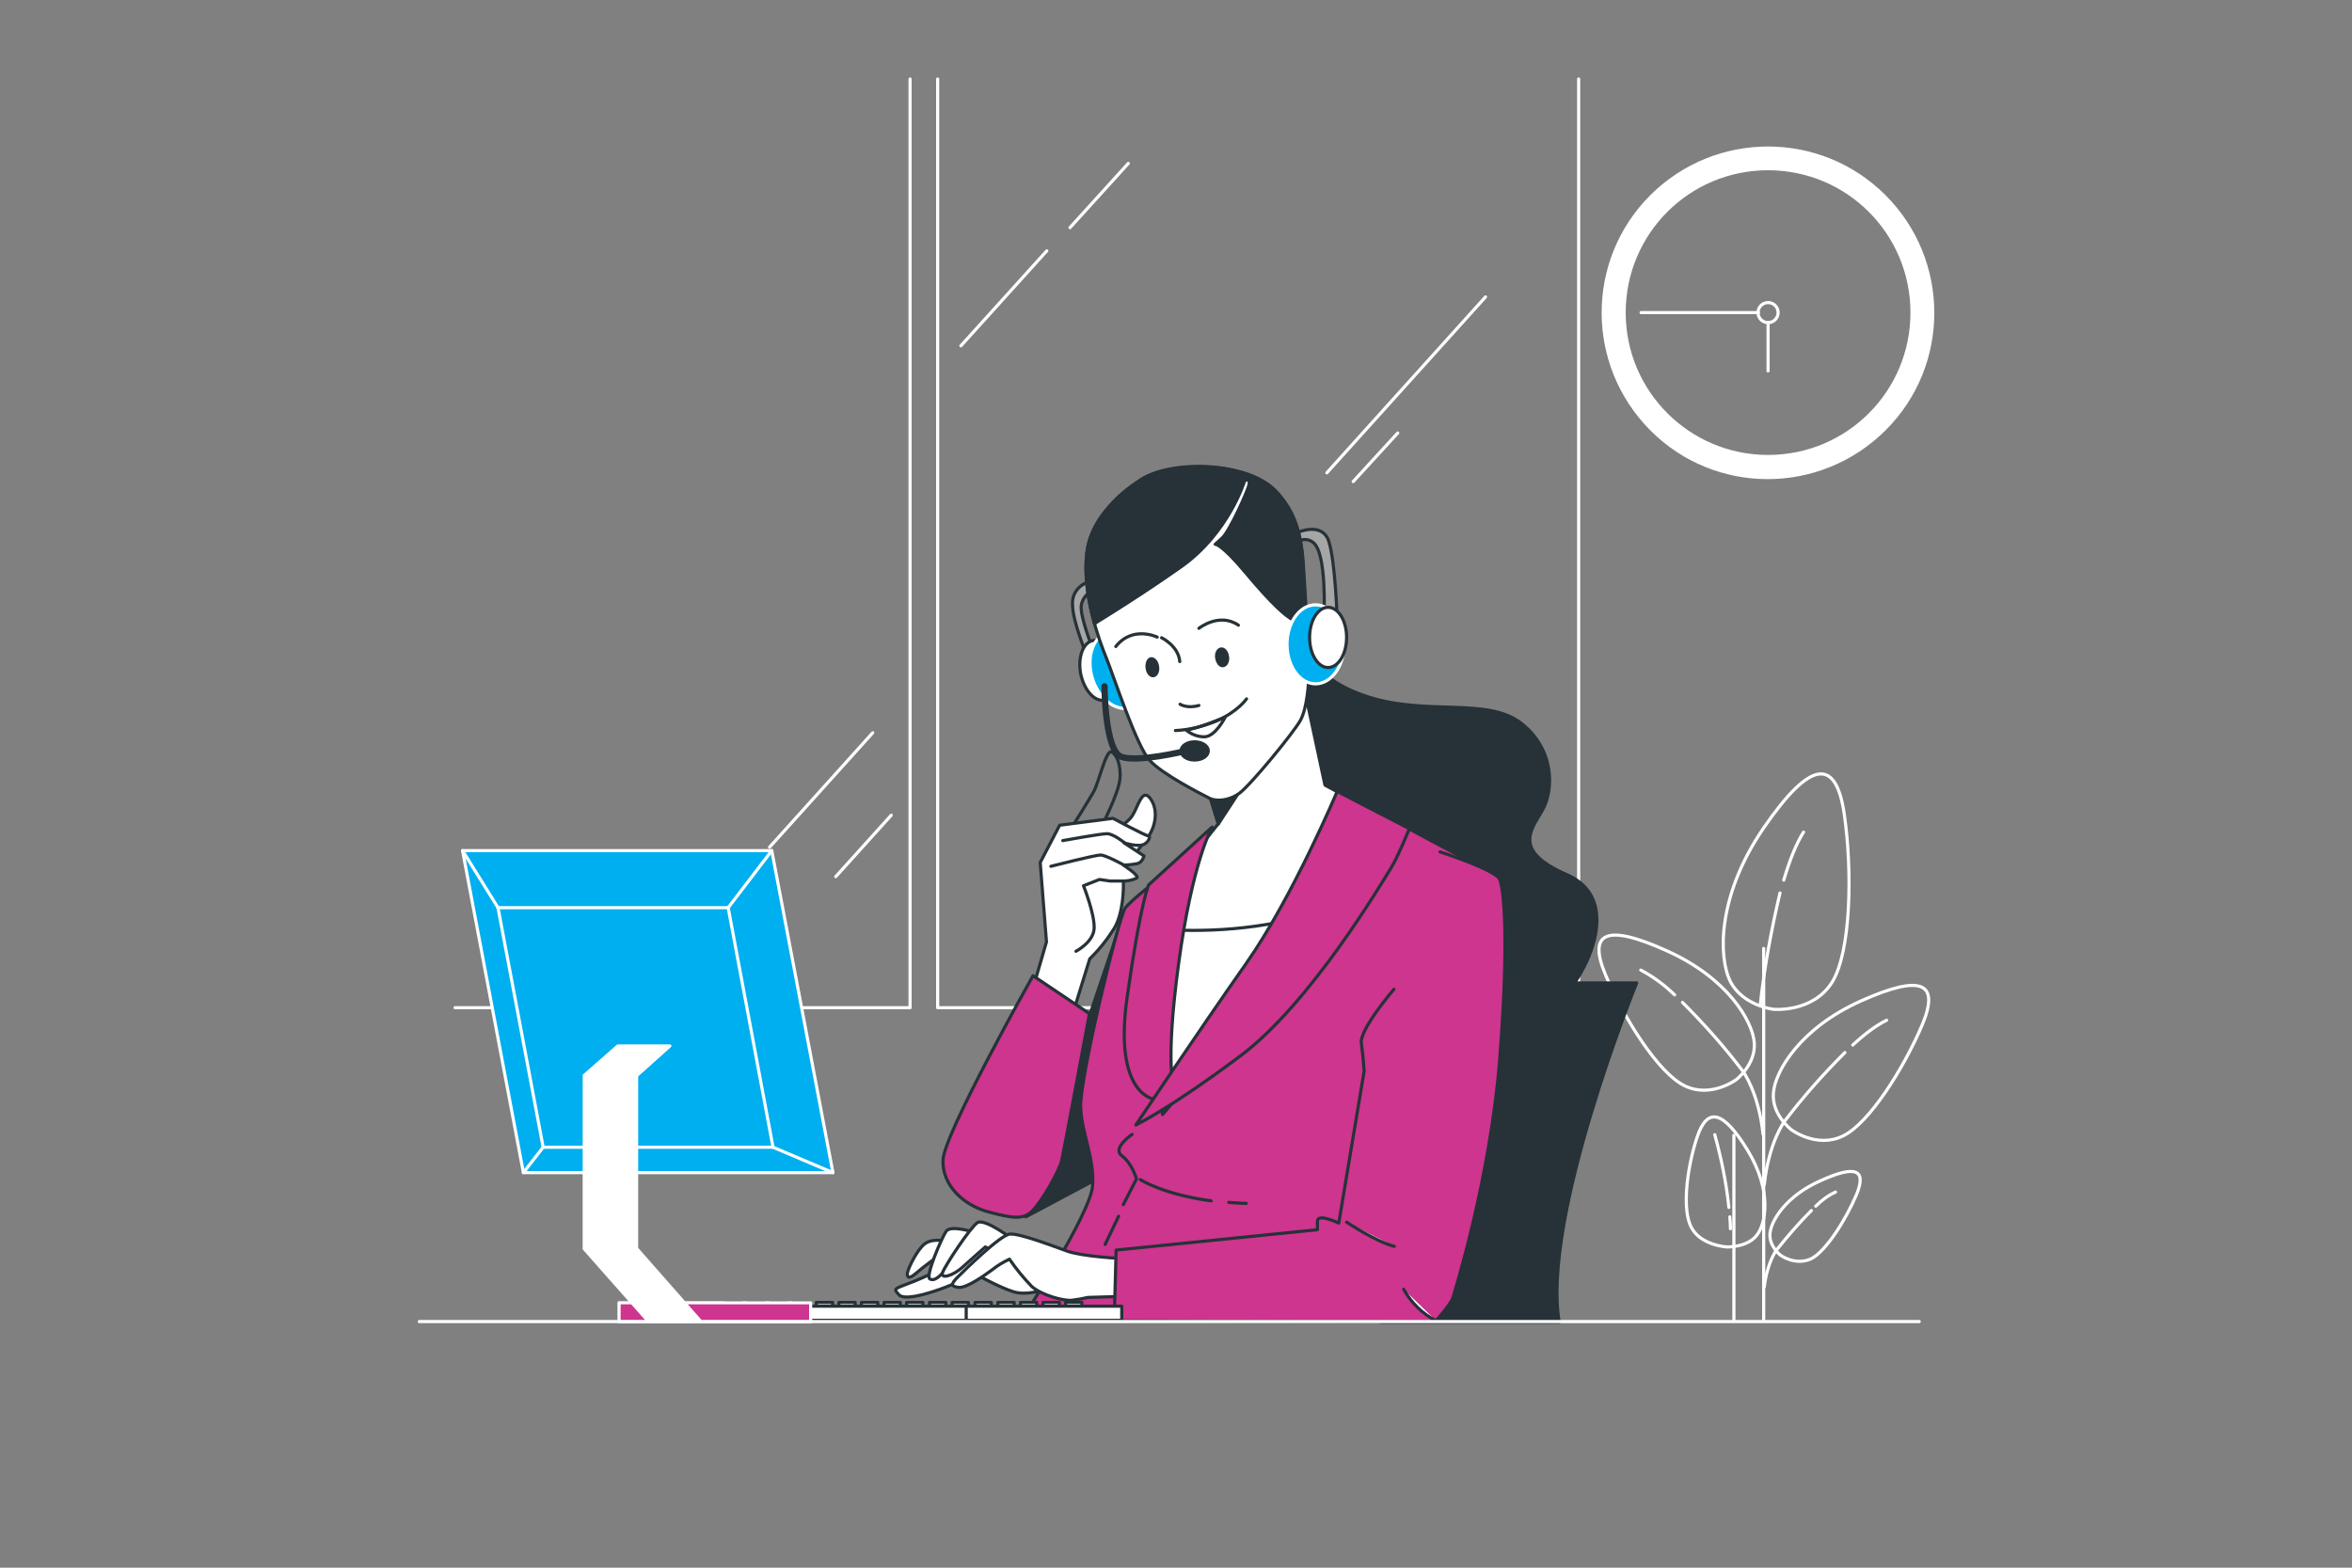 <?xml version="1.0" encoding="utf-8"?>
<!-- Generator: Adobe Illustrator 26.0.1, SVG Export Plug-In . SVG Version: 6.00 Build 0)  -->
<svg version="1.1" id="Layer_1" xmlns="http://www.w3.org/2000/svg" xmlns:xlink="http://www.w3.org/1999/xlink" x="0px" y="0px"
	 viewBox="0 0 750 500" style="enable-background:new 0 0 750 500;" xml:space="preserve">
<rect x="0" y="0" width="750" height="500" fill="#808080" stroke="none"/>
<style type="text/css">
	.st0{display:none;}
	.st1{display:inline;}
	.st2{fill:#EBEBEB;}
	.st3{fill:#FFFFFF;}
	.st4{fill:#DBDBDB;}
	.st5{fill:#C7C7C7;}
	.st6{fill:#A6A6A6;}
	.st7{fill:#263238;}
	.st8{fill:#AD6359;}
	.st9{opacity:0.1;enable-background:new    ;}
	.st10{fill:#455A64;}
	.st11{fill:#FF99BA;}
	.st12{opacity:0.2;fill:#263238;enable-background:new    ;}
	.st13{fill:#EB9481;}
	.st14{fill:#37474F;}
	.st15{fill:none;stroke:#FFFFFF;stroke-linecap:round;stroke-linejoin:round;}
	.st16{fill:#FFFFFF;stroke:#FFFFFF;stroke-linecap:round;stroke-linejoin:round;}
	.st17{fill:#263238;stroke:#263238;stroke-linecap:round;stroke-linejoin:round;}
	.st18{fill:#A6A6A6;stroke:#263238;stroke-linecap:round;stroke-linejoin:round;}
	.st19{fill:#CD358E;stroke:#263238;stroke-linecap:round;stroke-linejoin:round;}
	.st20{fill:none;stroke:#263238;stroke-linecap:round;stroke-linejoin:round;}
	.st21{fill:#FFFFFF;stroke:#263238;stroke-linecap:round;stroke-linejoin:round;}
	.st22{fill:#00AFEF;stroke:#FFFFFF;stroke-linecap:round;stroke-linejoin:round;}
	.st23{fill:none;stroke:#263238;stroke-width:2;stroke-linecap:round;stroke-linejoin:round;}
	.st24{fill:#CD358E;stroke:#FFFFFF;stroke-linecap:round;stroke-linejoin:round;}
</style>
<g id="freepik_stories-contact-us" xmlns:svgjs="http://svgjs.com/svgjs" class="st0">
	<g id="freepik--background-complete--inject-35" class="st1">
		<path id="eldp9t0jep6ou" class="st2" d="M692.4,311.2l-13.1,0.3l-6.7,0.1c-2.2,0-4.5,0-6.7,0.1h-0.4v-0.5l-0.1-11.2v-0.5h0.5
			l13.2,0.1c4.4,0,8.8,0.1,13.2,0.2h0.3v0.3c0,1.9-0.1,3.8-0.1,5.7L692.4,311.2z M692.4,311.2l-0.1-5.6c0-1.9-0.1-3.7-0.1-5.5
			l0.3,0.3c-4.4,0-8.8,0.2-13.2,0.2l-13.2,0.1l0.5-0.5v11.2l-0.5-0.4c2.2,0,4.4,0,6.5,0l6.5,0.2L692.4,311.2z"/>
		<path id="el6qi8nm3l4mc" class="st2" d="M677.6,325.3l-13.1,0.3l-6.7,0.1c-2.2,0-4.5,0-6.7,0.1h-0.4v-0.5v-11.2v-0.5h0.5l13.2,0.1
			c4.4,0,8.8,0.1,13.2,0.2h0.3v0.3c0,1.9-0.1,3.8-0.1,5.7L677.6,325.3z M677.6,325.3l-0.1-5.6c0-1.9-0.1-3.7-0.1-5.5l0.3,0.3
			c-4.4,0-8.8,0.2-13.2,0.2l-13.2,0.1l0.5-0.5v11.2l-0.5-0.4c2.2,0,4.4,0,6.5,0l6.6,0.1L677.6,325.3z"/>
		<path id="eldorkf1wusfg" class="st2" d="M707.1,325.3l-13.1,0.3l-6.7,0.1c-2.2,0-4.5,0-6.7,0.1h-0.4v-0.5l-0.1-11.2v-0.5h0.5
			l13.2,0.1c4.4,0,8.8,0.1,13.2,0.2h0.3v0.3c0,1.9-0.1,3.8-0.1,5.7L707.1,325.3z M707.1,325.3l-0.1-5.6c0-1.9-0.1-3.7-0.1-5.5
			l0.3,0.3c-4.4,0-8.8,0.2-13.2,0.2l-13.2,0.1l0.5-0.5v11.2l-0.5-0.4c2.2,0,4.4,0,6.5,0l6.6,0.1L707.1,325.3z"/>
		<path id="eljw5lhzbf3y" class="st2" d="M314.8,178.1l-13.1,0.3l-6.7,0.1c-2.2,0-4.5,0-6.7,0h-0.4V178l-0.1-11.2v-0.5h0.5l13.2,0.1
			c4.4,0,8.8,0.1,13.2,0.2h0.3v0.3c0,1.9-0.1,3.8-0.1,5.6L314.8,178.1z M314.8,178.1l-0.1-5.7c0-1.9-0.1-3.7-0.1-5.5l0.3,0.3
			c-4.4,0-8.8,0.2-13.2,0.2l-13.2,0.1l0.5-0.5v11.2l-0.5-0.4c2.2,0,4.4,0,6.5,0.1l6.6,0.1L314.8,178.1z"/>
		<path id="elkbnm8es635" class="st2" d="M300,192.2l-13.1,0.3l-6.7,0.1c-2.2,0-4.5,0-6.7,0.1h-0.4v-0.4L273,181v-0.5h0.5l13.2,0.1
			c4.4,0,8.8,0.1,13.2,0.2h0.3v0.3c0,1.9-0.1,3.8-0.1,5.6L300,192.2z M300,192.2l-0.1-5.7c0-1.9-0.1-3.7-0.1-5.5l0.3,0.3
			c-4.4,0.1-8.8,0.2-13.2,0.2l-13.2,0.1l0.5-0.5v11.2l-0.5-0.4c2.2,0,4.4,0,6.5,0.1l6.6,0.1L300,192.2z"/>
		<path id="elmpf2kpigmft" class="st2" d="M329.6,192.2l-13.1,0.3l-6.7,0.1c-2.2,0-4.5,0-6.7,0.1h-0.4v-0.4l-0.1-11.2v-0.5h0.5
			l13.2,0.1c4.4,0,8.8,0.1,13.2,0.2h0.3v0.3c0,1.9-0.1,3.8-0.1,5.6L329.6,192.2z M329.6,192.2l-0.1-5.7c0-1.9-0.1-3.7-0.1-5.5
			l0.3,0.3c-4.4,0.1-8.8,0.2-13.2,0.2l-13.2,0.1l0.5-0.5v11.2l-0.5-0.4c2.2,0,4.4,0,6.5,0.1l6.6,0.1L329.6,192.2z"/>
		<path id="el12pcxfbb8oy" class="st2" d="M98.9,252.1l-13.1,0.3l-6.7,0.1c-2.2,0-4.5,0-6.7,0.1H72v-0.4V241v-0.5h0.5l13.2,0.1
			c4.4,0,8.8,0.1,13.2,0.2h0.3v0.3c0,1.9-0.1,3.8-0.1,5.6L98.9,252.1z M98.9,252.1l-0.1-5.7c0-1.9-0.1-3.7-0.1-5.5l0.3,0.3
			c-4.4,0.1-8.8,0.2-13.2,0.2l-13.2,0.1l0.5-0.5L73,252.2l-0.4-0.4c2.2,0,4.4,0,6.6,0.1l6.6,0.1L98.9,252.1z"/>
		<path id="elo5wmhr843gk" class="st2" d="M537.9,178.1l-13.1,0.3l-6.7,0.1c-2.2,0.1-4.5,0-6.7,0.1H511v-0.4l-0.1-11.2v-0.5h0.5
			l13.2,0.1c4.4,0,8.8,0.1,13.2,0.2h0.3v0.3c0,1.9-0.1,3.8-0.1,5.6L537.9,178.1z M537.9,178.1l-0.1-5.6c0-1.9-0.1-3.7-0.1-5.5
			l0.3,0.3c-4.4,0.1-8.8,0.2-13.2,0.2l-13.2,0.1l0.5-0.5v11.2l-0.5-0.4c2.2,0,4.4,0,6.5,0.1l6.6,0.1L537.9,178.1z"/>
		<path id="elwkc5iianusd" class="st2" d="M690.8,69.4l-13.1,0.3l-6.7,0.1c-2.2,0-4.5,0-6.7,0.1h-0.4v-0.4V58.2v-0.5h0.5l13.2,0.1
			c4.4,0,8.8,0.1,13.2,0.2h0.3v0.3c0,1.9-0.1,3.8-0.1,5.7L690.8,69.4z M690.8,69.4l-0.1-5.7c0-1.9-0.1-3.7-0.1-5.5l0.3,0.3
			c-4.4,0-8.8,0.2-13.2,0.2l-13.2,0.1l0.5-0.5v11.2l-0.5-0.4c2.2,0,4.4,0,6.5,0.1l6.6,0.1L690.8,69.4z"/>
		<path id="eluc7yqpno9h" class="st2" d="M705.6,83.5l-13.1,0.3l-6.7,0.1c-2.2,0.1-4.5,0-6.7,0.1h-0.4v-0.4l-0.1-11.2v-0.5h0.5
			l13.2,0.1c4.4,0,8.8,0.1,13.2,0.2h0.3v0.3c0,1.9-0.1,3.8-0.1,5.7L705.6,83.5z M705.6,83.5l-0.1-5.7c0-1.9-0.1-3.7-0.1-5.5l0.3,0.3
			c-4.4,0.1-8.8,0.2-13.2,0.2l-13.2,0.1l0.5-0.5v11.2l-0.5-0.4c2.2,0,4.4,0,6.5,0.1l6.6,0.1L705.6,83.5z"/>
		<path id="elau3qgvaf4er" class="st2" d="M69.3,69.4l-13.1,0.3l-6.7,0.1c-2.2,0-4.5,0-6.7,0.1h-0.5v-0.4V58.2v-0.5h0.5L56,57.8
			c4.4,0,8.8,0.1,13.2,0.2h0.3v0.3c0,1.9-0.1,3.8-0.1,5.7L69.3,69.4z M69.3,69.4l-0.2-5.7c0-1.9-0.1-3.7-0.1-5.5l0.3,0.3
			c-4.4,0.1-8.8,0.2-13.2,0.2l-13.2,0.1l0.5-0.5l-0.1,11.2L42.9,69c2.2,0,4.3,0,6.5,0l6.6,0.1L69.3,69.4z"/>
		<g id="freepik--ZZtZDI--inject-35">
			<path id="elilif9s6kqy" class="st2" d="M393.7,208.2c-1.2,1.2-2.7,2-4.4,2.3c-1,0.3-2.1,0.4-3.2,0.6h-3.6c-1.5-0.2-3-0.4-4.5-0.7
				c-5.4-1.2-10.6-3.4-15.1-6.6c-12-7.9-22.1-18.4-29.6-30.6c-2.5-4-4.2-8.5-5.1-13.2c-0.2-1.2-0.4-2.5-0.6-3.7v-3.6
				c0.3-1.4,0.5-2.8,0.9-4.2c0.4-1.3,1.1-2.5,2-3.4c0.2,0.2,0.3,0.3,0.5,0.4c5.8,5.8,11.5,11.5,17.3,17.3c0.4,0.3,0.5,0.8,0.3,1.3
				c-0.9,2.9-0.2,6.1,1.9,8.3c4.9,5.6,10.2,10.9,15.8,15.8c2.3,2.1,5.4,2.8,8.4,1.9c0.4-0.1,0.7-0.2,1.1,0.2
				c5.9,5.9,11.8,11.8,17.7,17.7C393.5,208,393.6,208.1,393.7,208.2z"/>
			<path id="elxgqbx73s6ml" class="st2" d="M405,195.3v1.2c-0.5,0.8-1.1,1.5-1.7,2.2c-1.8,1.9-3.6,3.6-5.4,5.4l-0.6,0.5l-17.8-17.8
				c2.3-2.3,4.6-4.6,7-6.9c1.1-1,2.7-0.9,3.7,0.1c0,0,0,0,0.1,0.1c1.3,1.3,2.6,2.6,4,3.9c3.1,3.1,6.2,6.2,9.3,9.3
				C404.1,193.9,404.6,194.6,405,195.3z"/>
			<path id="el50xt6qy8dwa" class="st2" d="M358.4,152.8c-2.2,2.1-4.5,4.2-6.6,6.3l-17.6-17.6c0.4-0.4,0.8-0.7,1.2-1.1
				c1.6-1.6,3.2-3.3,4.9-4.8c0.7-0.6,1.4-1.1,2.1-1.6h1.2c0.7,0.4,1.3,0.9,1.9,1.4c4.3,4.3,8.6,8.6,12.9,12.9
				C360,149.7,360,151.2,358.4,152.8z"/>
		</g>
		<polygon id="el01blluv1j7c5" class="st2" points="62.8,162.6 178.5,162.6 178.5,89.2 62.8,89.2 62.8,89.2 		"/>
		<polygon id="elcem4zt6v4tg" class="st2" points="200.1,162.6 178.5,162.6 178.5,140 		"/>
		<rect id="elqokjg1yhsan" x="76.2" y="101.9" class="st3" width="88.9" height="1.4"/>
		<rect id="ell4zyx0vt9u" x="76.2" y="109.4" class="st3" width="46" height="1.4"/>
		<rect id="el3artt7wrhbb" x="76.2" y="124.5" class="st3" width="71.9" height="1.4"/>
		<rect id="elqpgilgrb8bs" x="76.2" y="132" class="st3" width="88.9" height="1.4"/>
		<rect id="elo429o2ecct" x="76.2" y="139.5" class="st3" width="88.9" height="1.4"/>
		<rect id="ely5uz0v6zvkh" x="76.2" y="147.1" class="st3" width="31.6" height="1.4"/>
		<rect id="el6yl9lp4kuks" x="571.5" y="191.9" class="st4" width="115.7" height="64.8"/>
		<polygon id="elre1d1r19jm9" class="st4" points="549.9,256.7 571.5,256.7 571.5,234.1 		"/>
		<rect id="el1n1ubn188ms" x="585.2" y="225.7" class="st3" width="77.4" height="1.4"/>
		<rect id="elk08nwobnlr" x="585.2" y="233.3" class="st3" width="61.5" height="1.4"/>
		<rect id="elle8aiv44fl" x="585.2" y="210.6" class="st3" width="66.2" height="1.4"/>
		<rect id="elh4fb0o6hfkg" x="585.2" y="203.1" class="st3" width="86.4" height="1.4"/>
		<rect id="elivin7y4998" x="585.2" y="240.8" class="st3" width="67.9" height="1.4"/>
		<rect id="elyc6mipxsfo" x="416.3" y="123.1" class="st2" width="212.5" height="9.3"/>
		<rect id="elo71ayz3hdhg" x="428.2" y="132.4" class="st2" width="9.3" height="30.8"/>
		<rect id="eldf31fcuwmo" x="428.2" y="132.4" class="st4" width="9.3" height="9.5"/>
		<rect id="elxqyvurk17wm" x="607.5" y="132.4" class="st2" width="9.3" height="30.8"/>
		<rect id="el924nyr7snlh" x="607.5" y="132.4" class="st4" width="9.3" height="9.5"/>
		<g id="eltnda8lnnd7r">
			<rect x="433.7" y="85.9" class="st5" width="59.4" height="15"/>
		</g>
		<g id="el6h2ovukofba">
			<rect x="460.1" y="56.3" class="st4" width="6.5" height="15"/>
		</g>
		<g id="el5nff7v6u7">
			<rect x="462.2" y="69.2" class="st4" width="2.4" height="15"/>
		</g>
		<g id="el3hf6zxnlzlh">
			<rect x="461.1" y="103.6" class="st4" width="6.5" height="16.8"/>
		</g>
		<g id="elj07mb7qzuqo">
			<rect x="441.5" y="83.2" class="st4" width="69.3" height="10.4"/>
		</g>
		<g id="el47nvhj4pm5a">
			<rect x="462.7" y="70.5" class="st2" width="26.6" height="6.3"/>
		</g>
		<g id="elhdo8pw3pk6l">
			<rect x="492.8" y="89.8" class="st5" width="69.3" height="10.4"/>
		</g>
		<g id="eld4q0e7345cl">
			<rect x="517.7" y="95.4" class="st4" width="26.7" height="6.3"/>
		</g>
		<g id="elanxg0i5933">
			<rect x="463.9" y="87.9" class="st6" width="52.6" height="17.8"/>
		</g>
		<g id="elq3t7yem3pe">
			<rect x="487.8" y="106.2" class="st5" width="4.9" height="17.8"/>
		</g>
		<g id="eldjqdflpmi1r">
			<rect x="489.3" y="99.6" class="st5" width="1.9" height="17.8"/>
		</g>
		<g id="elmihg6cchevc">
			<rect x="425.1" y="92.2" class="st6" width="49.5" height="12.3"/>
		</g>
		<g id="elqmlfunoy0k">
			<rect x="447.5" y="109.4" class="st5" width="4.6" height="12.3"/>
		</g>
		<g id="elbtop6cj45vr">
			<rect x="447.5" y="80" class="st5" width="4.6" height="12.3"/>
		</g>
		<g id="elr6i73nqz48">
			<rect x="448.9" y="86.4" class="st5" width="1.8" height="12.3"/>
		</g>
		<polygon id="el9cn4ej1zecq" class="st4" points="606.4,100.1 605.1,103.6 604.3,105.7 602.9,109.3 597.7,123.1 569.5,123.1 
			564.2,109.3 562.9,105.7 562.1,103.6 560.8,100.1 571.2,84.9 565.8,74.8 601.4,74.8 596,84.9 		"/>
		<polygon id="elj33cmvc0uqs" class="st6" points="606.4,100.1 605.1,103.6 562.1,103.6 560.8,100.1 		"/>
		<polygon id="eln0w0erairks" class="st6" points="604.3,105.7 602.9,109.3 564.2,109.3 562.9,105.7 		"/>
	</g>
	<g id="freepik--Table--inject-35" class="st1">
		<polygon id="elouuitg9jj1p" class="st7" points="55.8,392.6 135.6,392.4 215.4,392.3 375,392.1 534.6,392.3 614.4,392.4 
			694.2,392.6 614.4,392.9 534.6,393 375,393.1 215.4,393 135.6,392.9 		"/>
	</g>
	<g id="freepik--character-2--inject-35" class="st1">
		<polygon id="el2ihew1pm0q8" class="st4" points="366.3,392.6 489,392.6 464.5,250.3 372.8,250.3 		"/>
		<polygon id="eleym4oba6c4" class="st6" points="366.3,392.6 377.1,392.6 383.1,250.3 372.8,250.3 		"/>
		<path id="el5b4dwkeybe" class="st8" d="M472.9,278.2c13.9,31,47.4,82.4,62.4,69.7c22.4-19.1,37.6-61.2,43.6-78.3
			c3.4-9.5-45.3-25.5-48.3-16.9c-4.2,12.3-10.9,38.1-14.7,41.7c-2,1.9-17.9-20.5-30-31.1C468.6,248.2,468.5,268.3,472.9,278.2z"/>
		<path id="elm8w292rqbyq" class="st8" d="M591.2,255.3c-4.3,9.7-21,26.2-26.5,28.6s-34.8-24-34.2-30.2s18.1-38.8,27.7-43.8
			S595.6,245.2,591.2,255.3z"/>
		<path id="el25tga8tksz3" class="st8" d="M532.7,246.9c0,0,0.7-13.9-2.8-25.6c-2.9-9.9-8.4-24.1-3.2-25.9c10.8-3.6,24.4,32,24.4,32
			s3.5,16.7-6.8,21.3C537.8,251.5,532.7,246.9,532.7,246.9z"/>
		<path id="el8q1bd1cqkr" class="st8" d="M544.8,220.6c0.7,5.6,6.9,1.6,6.9,1.6s-7.5,8-4.6,13.5c2.9,5.3,10.2,0.1,10.7-0.2
			c-0.4,0.4-7.1,7.9-3.6,13.1c3.7,5.4,10.2-1,10.6-1.4c-0.2,0.5-3.4,7.4,0.2,10.8c6.2,5.8,14.7-11.7,21.3-13.6c0,0,4.6,10.7,4.8,11
			c0,0,8.5-16.4,5.3-25.1c-0.9-2.6-3.5-4.3-6.2-3.9c0,0,3.3-5,0.7-9.2c-1.4-2.1-6-1.9-6-1.9s2.5-4.1-0.1-7.7
			c-2.1-2.9-6.4-2.1-6.4-2.1s0.5-5.1-2.5-7.3C569.6,193.5,543.3,208.6,544.8,220.6z"/>
		<path id="elh3zvz10t826" class="st7" d="M577.6,205.3c0.1-0.1,0-0.2,0-0.1c-9.9,2.9-19.8,9-26.2,17.2c-0.2,0.3,0.1,0.7,0.4,0.5
			C560,215.7,567.8,210,577.6,205.3z"/>
		<path id="ellwhri191ly" class="st7" d="M584.9,215c0.1-0.1,0-0.2-0.1-0.2c-10.2,3-21.2,10.3-27.4,20.5c-0.2,0.4,0,0.9,0.2,0.5
			C562.3,229.3,576.1,219.2,584.9,215z"/>
		<path id="elw7ju7vz146b" class="st7" d="M564.7,248c6.3-9.6,15.1-16.2,25.1-21.7c0.1-0.1,0-0.2-0.1-0.2c-5.6,1.4-11.6,5.5-16,9.1
			c-4.1,3.3-7.4,7.6-9.3,12.5C564.3,248,564.6,248.2,564.7,248z"/>
		<path id="elcn78zngdpit" class="st7" d="M551.5,222.2c-0.2,0.3,0.5,0.3,0.3,0.7c-1,1.4-6.3,10.2-3.9,13c2,2.2,6.3,1.1,7.8,0
			l3.8-2.7l-2.6,3.9c-1.2,1.7-2,3.6-2.6,5.6c-0.6,1.8-0.4,3.8,0.5,5.5c0.9,1.6,2.8,2.3,4.5,1.8c1.9-0.6,3.6-1.8,4.9-3.2l3.8-4
			l-2.3,5c-0.6,1.4-1.1,2.8-1.4,4.3c-0.3,1.4-0.2,2.9,0.3,4.2c0.5,1.2,1.7,2,3,2.1c1.5-0.1,2.8-0.7,4-1.6c2.5-1.9,4.9-4.1,7.1-6.4
			c1.2-1.1,2.3-2.2,3.5-3.3c1.1-1.1,2.5-2,4-2.6c-1.4,0.7-2.7,1.7-3.7,2.9c-1.1,1.1-2.2,2.4-3.2,3.6c-2.1,2.5-4.4,4.8-6.9,6.9
			c-1.3,1.1-3,1.9-4.7,2.1c-2,0-3.8-1.1-4.6-2.9c-0.7-1.6-0.9-3.5-0.5-5.2c0.3-1.7,0.8-3.3,1.5-4.9l1.5,1c-1.5,1.8-3.5,3.1-5.7,3.9
			c-1.2,0.4-2.6,0.3-3.8-0.1c-1.2-0.5-2.2-1.4-2.8-2.4c-1.2-2.1-1.4-4.7-0.6-7c0.6-2.2,1.6-4.2,3-6.1l1.2,1.1
			c-2,1.3-6.6,3.1-10.1,0.1C542.6,232.5,550.1,223.7,551.5,222.2z"/>
		<path id="elaii78ank2gp" class="st7" d="M551.8,222.2c-1.1,0.4-2.2,0.7-3.4,0.8c-0.9,0.1-1.9-0.3-2.4-1.1c-0.5-0.9-0.7-2-0.5-3
			c0.1-1.1,0.2-2.3,0.4-3.6c-0.8,1-1.3,2.2-1.6,3.4c-0.4,1.3-0.2,2.8,0.5,4c0.4,0.6,1.1,1.1,1.8,1.4c0.7,0.2,1.4,0.3,2.1,0.1
			C549.8,223.8,550.9,223.1,551.8,222.2z"/>
		<path id="elzdugfva7qai" class="st3" d="M527.8,253.7l50.6,35.3c0,0-30.2,62.7-48.9,62.5s-45.7-47.1-55-67.4s-3.8-37.5,15.1-19
			s25.6,26.1,26.2,25.9C516.9,290.5,527.8,253.7,527.8,253.7z"/>
		<path id="elholg7k1x0pb" class="st3" d="M578.4,289c0,0-21,43.5-38.8,57.9c-3.6,2.9-7,4.6-10.2,4.6c-18.7-0.2-45.7-47.1-55-67.4
			c-5.8-12.6-5.8-23.9-0.6-26.4c3.2-1.5,8.5,0.4,15.7,7.4c19,18.6,25.6,26.1,26.2,25.8c1.2-0.5,12.1-37.2,12.1-37.2L578.4,289z"/>
		<path id="elmdq3de2n60r" class="st3" d="M547.1,339.5c-0.6,0.7-1.2,1.4-1.9,2.1c-5.7,3.6-12.1,5.9-18.8,6.9
			c-1.8,0.2-3.7,0.3-5.5,0.2l-1.2-0.7c2.2,0.1,4.4,0.1,6.6-0.2c2.6-0.3,5.2-0.9,7.7-1.8l1.9-0.6l1.8-0.8c0.6-0.3,1.2-0.5,1.8-0.8
			l1.8-0.9C543.4,341.9,545.3,340.8,547.1,339.5z M508.7,284.3c-5.8,2.6-11,6.3-15.6,10.7c-2.9,2.9-5.6,6-8.1,9.3
			c0.1,0.2,0.2,0.5,0.4,0.7c2.5-3.4,5.2-6.5,8.2-9.4c3.8-3.7,8.1-6.9,12.8-9.3l1.8-0.9c0.3-0.2,0.7-0.3,1-0.4L508.7,284.3z
			 M552.4,287.5c-4.8-2.4-9.8-4.2-15-5.6c-0.5-0.1-1.1-0.3-1.6-0.4c-0.3-0.1-0.7-0.2-1.1-0.2c-4.4-0.9-8.9-1.1-13.3-0.7
			c-0.7,0.1-1.3,0.2-1.9,0.3c-0.1,0.2-0.2,0.5-0.2,0.7c0.7-0.1,1.5-0.2,2.2-0.3c4.1-0.4,8.3-0.3,12.4,0.5l1.1,0.2
			c0.8,0.2,1.5,0.3,2.3,0.5c5.1,1.3,10.1,3.2,14.9,5.5c7.1,3.5,14.1,7.4,20.7,11.8c0.1-0.2,0.2-0.3,0.3-0.5
			C566.5,294.9,559.5,291,552.4,287.5z M557.7,274.5c-8.1,0.3-16,2.7-23,6.8l-0.9,0.5c-1.8,1.1-3.5,2.2-5.1,3.5
			c-8.6,6.5-15.4,14.9-21.9,23.3c-3.3,4.2-6.5,8.5-9.8,12.6c-0.2,0.3-0.5,0.6-0.7,0.9l0.4,0.5c0.3-0.3,0.6-0.7,0.9-1
			c3.4-4.1,6.6-8.4,9.9-12.6c6.5-8.4,13.3-16.7,21.8-23.1c1.8-1.4,3.8-2.7,5.8-3.9c0.3-0.2,0.5-0.3,0.8-0.5c2.3-1.3,4.8-2.4,7.3-3.4
			l1.9-0.7c0.6-0.2,1.3-0.4,1.9-0.6l1.9-0.5l2-0.4c2.6-0.6,5.2-0.9,7.9-0.8h0.1L557.7,274.5z M495.5,271.1
			c-3.5,1.6-7.1,2.7-10.9,3.5l-2,0.4c-0.6,0.1-1.3,0.2-2,0.2l-2,0.2l-2,0.1c-1.8,0.1-3.7,0.1-5.5-0.1l0.2,0.7
			c8.5,0.6,16.9-0.9,24.6-4.4C495.9,271.4,495.7,271.2,495.5,271.1L495.5,271.1z M481.1,258.6c-3.5,2.4-7.2,4.6-11,6.6
			c0,0.3,0,0.5,0,0.8c4-2.1,7.9-4.5,11.7-7.1C481.5,258.9,481.3,258.7,481.1,258.6L481.1,258.6z"/>
		<path id="elq2cmusmv8w" class="st7" d="M566.5,294.9c-1.3-1.1-2.7-2.2-4-3.3c-2.8-2.2-5.5-4.4-8.3-6.5
			c-5.5-4.3-11.1-8.4-16.8-12.5c-3.2-2.3-6.4-4.8-9.7-6.9c-0.1,0-0.2,0-0.2,0c0,0.1,0,0.2,0,0.2c2.6,2.3,5.5,4.4,8.2,6.6
			s5.4,4.4,8.2,6.6c5.5,4.3,11.1,8.5,16.7,12.6c1.6,1.2,3.1,2.4,4.8,3.5c0.8,0.6,1.6,1.2,2.5,1.7s1.7,1,2.6,1.6h0.1v-0.1
			C569.1,297.2,567.8,296,566.5,294.9z"/>
		<path id="elivb60lx8dka" class="st7" d="M516.2,289.8c-1.9,5.2-3.5,10.6-4.8,16c-0.7,2.7-1.2,5.4-1.7,8.1s-0.9,5.4-1.1,8.1
			c0,0.1,0.1,0.1,0.2,0c0.8-2.6,1.5-5.3,2.1-8s1.3-5.4,1.9-8c1.2-5.4,2.6-10.7,3.7-16.1c0-0.1,0-0.2-0.1-0.2
			C516.3,289.7,516.2,289.8,516.2,289.8z"/>
		<g id="ell9150e00j8r">
			<path class="st9" d="M539.6,346.9c-3.6,2.9-7,4.6-10.2,4.6c-18.7-0.2-45.7-47.1-55-67.4c-5.8-12.6-5.8-23.9-0.6-26.4L539.6,346.9
				z"/>
		</g>
		<path id="eltd8957b9pt" class="st3" d="M510.6,392.6H389.1c-1.3-2.5,18.6-108.9,59.6-138.9c9.1-6.6,25.2-2.4,29.7,4.1
			C500.9,290.3,510.6,392.6,510.6,392.6z"/>
		<path id="el09jk8h3s9t2" class="st3" d="M504.3,345.3c-3-1.1-6-2.3-8.9-3.7c-4.1-2-8-4.1-11.9-6.4l-0.6-0.3c-4-2.4-8-4.9-11.9-7.4
			l-0.6-0.4l-2.7-1.7c-9-5.8-17.9-11.7-27.5-16.3c-4.8-2.4-9.8-4.1-15-5.2c-2.6-0.5-5.3-0.6-7.9-0.4c-0.7,0-1.3,0.1-2,0.2
			c-0.5,0.1-0.9,0.1-1.4,0.2c0.1-0.2,0.1-0.3,0.2-0.5c0.4-0.1,0.7-0.1,1.1-0.2c0.7-0.1,1.3-0.2,2-0.2c2.7-0.2,5.4,0,8,0.4
			c5.3,1,10.4,2.8,15.2,5.2c9.7,4.6,18.6,10.6,27.6,16.3l2.6,1.7l0.6,0.4c4,2.6,8,5.1,12.1,7.5l0.6,0.3c3.8,2.2,7.7,4.3,11.6,6.2
			c2.8,1.3,5.6,2.5,8.5,3.5L504.3,345.3z M493.5,294.6l-0.4,0.4c-7.7,7.5-13.5,16.7-18.9,25.8c-1.1,2-2.3,3.9-3.5,5.9
			c-0.1,0.2-0.2,0.3-0.3,0.5c-1.5,2.5-3,5-4.5,7.4c-1.4,2.1-2.8,4.2-4.3,6.3c-0.1,0.2-0.3,0.4-0.4,0.6c-1.5,2.1-3.2,4-4.9,5.9
			c-1.8,1.9-3.8,3.7-6,5.2l-0.8,0.6c-0.3,0.2-0.6,0.3-0.9,0.5l-1.7,1c-1.2,0.6-2.4,1.1-3.6,1.5c-5,1.7-10.3,2.5-15.6,2.5
			c-5.3,0-10.6-0.6-15.7-1.8c-5-1.1-9.9-2.5-14.7-3.9c0,0.2-0.1,0.3-0.1,0.5c4.9,1.4,9.8,2.9,14.8,3.9c5.2,1.2,10.6,1.8,15.9,1.8
			c5.4,0,10.7-0.9,15.8-2.5c1.3-0.4,2.5-1,3.7-1.6l1.8-1c0.3-0.2,0.6-0.3,0.9-0.5l0.8-0.6c2.2-1.5,4.2-3.3,6.1-5.3s3.6-4.1,5.2-6.3
			c0.1-0.2,0.3-0.4,0.4-0.6c1.4-1.9,2.8-3.9,4-6c1.5-2.4,3-4.9,4.5-7.4l0.3-0.5l3.5-5.9c5.4-9.1,11.2-18.2,18.8-25.6l0.1-0.1
			C493.6,295.1,493.6,294.8,493.5,294.6z M499.3,318.3c-0.8,1-1.5,1.9-2.3,2.9c-3.3,4.2-7,8-11,11.5c-0.8,0.6-1.6,1.3-2.4,1.9
			l-0.5,0.4c-1.2,0.8-2.4,1.6-3.6,2.2l-0.9,0.5c-0.3,0.2-0.6,0.3-0.9,0.4l-1.8,0.8c-1.2,0.4-2.5,0.8-3.8,1.1c-3.1,0.7-6.3,1-9.4,1
			h-0.8c-1.9,0-3.8-0.1-5.6-0.4c-5.3-0.7-10.5-1.9-15.5-3.7c-5-1.7-9.9-3.9-14.8-6c-4.9-2.2-9.9-4.1-15-5.7c-1.5-0.4-3-0.8-4.6-1.1
			l-0.1,0.4c1.6,0.3,3.1,0.7,4.6,1.1c5.1,1.6,10.1,3.5,14.9,5.7c4.9,2.1,9.8,4.2,14.9,6c5,1.8,10.3,3.1,15.6,3.8
			c1.8,0.2,3.5,0.3,5.3,0.4c0.3,0,0.5,0,0.8,0c3.4,0.1,6.7-0.3,10-0.9c1.3-0.3,2.6-0.7,3.9-1.1l1.9-0.8c0.3-0.1,0.6-0.2,0.9-0.4
			l0.9-0.5c1.4-0.7,2.7-1.5,3.9-2.4l0.5-0.4c0.8-0.5,1.5-1.1,2.2-1.7c4.1-3.5,7.8-7.3,11.2-11.5c0.7-0.8,1.3-1.6,2-2.5
			C499.4,318.9,499.3,318.6,499.3,318.3z M486.7,274.1c-0.7,0.2-1.4,0.3-2.1,0.5l-2,0.4c-0.6,0.1-1.3,0.2-2,0.2l-2,0.2l-2,0.1
			c-2.6,0.2-5.3,0-7.9-0.4c-4.1-0.7-8.1-2-11.8-3.9l-1-0.5c-0.7-0.4-1.4-0.7-2.1-1.1c-4.6-2.7-8.9-5.8-12.8-9.4l-0.4,0.4
			c4,3.6,8.3,6.8,12.9,9.5c0.5,0.3,1,0.5,1.5,0.8l1,0.5c4,2.1,8.2,3.5,12.6,4.3c6.1,0.9,12.3,0.5,18.3-1
			C486.9,274.5,486.8,274.3,486.7,274.1z M479.6,259.6c-5.3,3.6-11,6.6-16.9,9c-2.2,0.8-4.4,1.5-6.6,2.1l-0.9,0.2
			c-2.6,0.6-5.2,1-7.9,1.2l-2,0.1c-0.7,0-1.3,0-2,0h-2l-2-0.2c-2.4-0.1-4.8-0.5-7.1-1.2c-0.1,0.2-0.3,0.4-0.4,0.6
			c8,2,16.3,2,24.3-0.1l1-0.2c2-0.5,4-1.2,5.9-1.9c6-2.4,11.7-5.4,17-9L479.6,259.6z M509.5,382.1c-1,0-2.1,0.1-3.1,0.1h-0.1h-0.6
			c-5.1,0.5-10.1,2-14.7,4.4c-3.3,1.7-6.4,3.7-9.4,5.9h0.6c2.8-2.1,5.8-3.9,8.9-5.6c4.6-2.4,9.7-3.8,14.8-4.3h0.4h0.2
			c1,0,1.9-0.1,2.9-0.1C509.5,382.4,509.5,382.3,509.5,382.1z M510,386.8c-1.1-1.4-2.2-2.7-3.4-4.1c-0.1-0.1-0.2-0.3-0.4-0.4
			l-0.4-0.5c-3.5-4.1-7.5-7.7-12-10.7c-2.3-1.5-4.7-2.7-7.2-3.5c-0.6-0.2-1.3-0.4-1.9-0.6s-1.3-0.3-2-0.4c-1.3-0.2-2.7-0.3-4-0.4
			c-5.4-0.2-10.7,0.7-15.8,2.5c-5,1.9-9.8,4.4-14.2,7.3c-8,5.1-15.3,11.2-23.1,16.6h0.3c7.8-5.3,15-11.2,22.9-16.3
			c4.5-2.9,9.2-5.4,14.2-7.2c5-1.8,10.3-2.7,15.6-2.5c1.3,0.1,2.6,0.2,4,0.4c0.7,0.1,1.3,0.3,1.9,0.4s1.3,0.4,1.9,0.6
			c2.5,0.9,4.9,2,7.1,3.5c4.4,3,8.4,6.6,11.8,10.6c0.1,0.1,0.1,0.1,0.2,0.2l0.4,0.4c1.4,1.6,2.8,3.3,4.1,5
			C510.1,387.4,510.1,387.1,510,386.8L510,386.8z"/>
		<path id="eldl4bl6x57fv" class="st8" d="M432.5,266.7c-24.8,28.6-58.1,79.2-44.5,90.4c22.4,18.4,87.9,29,102.9,30.8
			c6.5,0.8,19.5-41.6,15.1-47.1s-73.5-9.4-74-13.6c-0.3-2.4,10.2-23.4,17-49.1C456.8,248.5,439.5,258.7,432.5,266.7z"/>
		<path id="el72ot6uja2wf" class="st8" d="M494.7,337.3c0,0,19.9-0.1,32.8,0.4c7.2,0.3,19.6,1.9,24.9,4.5c7.8,4,38,25.5,32.9,32.9
			c-4.6,6.7-28.2-15.1-28.2-15.1s25.7,19.9,18.7,27s-30.3-21-30.3-21s26,21,17.6,27.2c-6.3,4.6-28.9-19.7-28.9-19.7
			s22.2,18.2,15.9,23.3c-7,5.6-29.2-15.5-29.2-15.5c-18.2,10.2-31,7.6-40,4.6C478.7,385.2,494.7,337.3,494.7,337.3z"/>
		<path id="elrq72tkcptw" class="st7" d="M548.7,352.6c3.1,2.2,6.3,4.5,9.2,7s5.7,5.1,8.4,7.9c6.5,6.8,9.5,12,9.3,11.7
			c-5.2-7.2-15.5-16.3-18.4-18.8s-5.7-5.1-8.6-7.6C548.5,352.7,548.7,352.6,548.7,352.6z"/>
		<path id="elzl4ii4kna3i" class="st7" d="M539.5,362.9c3.8,3,7.8,5.9,11.5,9s8.7,7.8,12.2,11.2c0.3,0.3,0,0.8-0.3,0.5
			c-3.6-3.3-9-7.8-12.6-11S543.2,366.1,539.5,362.9C539.4,363,539.5,362.9,539.5,362.9z"/>
		<path id="elkg4ol4232nh" class="st7" d="M530,370.4c6.1,4.3,11.4,9.7,16.5,15.2c0.3,0.3,0,0.3-0.3,0c-5.4-5.1-9.6-9.2-16.3-15
			C529.8,370.5,529.9,370.3,530,370.4z"/>
		<path id="elaui91u4d6z7" class="st7" d="M491.9,336.7c9.1-0.1,35.7-0.1,44.7,0.6c8,0.6,14.6,2.3,21.3,6.8
			c14.4,9.5,23.7,20.7,26,24c1.4,2,3.4,5.2,1.6,7.5c-2.3,2.7-10.6,0.1-19.4-7.9c-0.3-0.3-0.1-0.5,0.2-0.2c12.4,10,17.3,8.9,18.6,7.1
			c0.8-1.1,0-3-0.7-4.5c-1.2-2.1-2.7-4.1-4.4-5.8c-5.7-6.1-12-11.6-18.8-16.4c-7.3-5.4-15.9-8.7-25-9.4c-9.3-0.8-34.9-0.5-44.1-1.4
			C491.7,337,491.7,336.7,491.9,336.7z"/>
		<path id="elit5669tki2e" class="st7" d="M577.4,383.1c-0.5-2.5-2.3-4.7-3.7-6.8c-1.7-2.6-3.7-5-5.9-7.1c-0.1-0.1-0.3,0-0.2,0.1
			c1.9,2.2,3.6,4.5,5.2,6.9c0.8,1.3,1.6,2.7,2.3,4.1s1.4,2.9,1.1,4.5c-0.6,2.9-4.4,2.9-6.6,2.1c-1.4-0.5-2.8-1.2-4.1-2
			c-1.8-1.1-3.5-2.4-5.1-3.8c-0.1-0.1-0.5-0.1-0.3,0.1c3.3,3.1,9.5,9.7,14.7,7.3C576.8,387.4,577.9,385.2,577.4,383.1z"/>
		<path id="elwgxeu72v12q" class="st3" d="M495,334.8l-23.8,54c0,0-83.1-18.8-88-34.5s21.2-58,44.7-84.4
			c23.1-25.9,26.5-8.3,20.8,11.7s-15.2,43.1-14.1,44.9S495,334.8,495,334.8z"/>
		<path id="elhpkqd0b3keo" class="st3" d="M440,308.4c-0.1,0.1-0.1,0.3-0.2,0.5c-4.6-2.3-9.5-3.9-14.6-4.9c-2.6-0.5-5.3-0.6-7.9-0.4
			c-0.7,0-1.3,0.1-2,0.2s-1.3,0.2-1.9,0.4c-1.3,0.3-2.5,0.8-3.8,1.2c-4.9,1.9-9.4,4.7-13.2,8.2l0.6-1.1c3.7-3.2,7.9-5.8,12.5-7.5
			c1.3-0.4,2.5-0.9,3.9-1.2c0.6-0.2,1.3-0.3,2-0.4s1.3-0.2,2-0.2c2.7-0.2,5.4,0,8,0.4C430.4,304.5,435.3,306.1,440,308.4z
			 M484,334.9l-0.6-0.3l-2.3-1.4l-1.4-0.2c1,0.6,2.1,1.3,3.1,1.9l0.6,0.3c3,1.8,6,3.4,9.1,5l0.2-0.5
			C489.8,338.2,486.9,336.5,484,334.9z M467.8,331.6c-0.6,1-1.2,2-1.8,3c-1.4,2.1-2.8,4.2-4.3,6.3c-0.1,0.2-0.3,0.4-0.4,0.6
			c-1.5,2.1-3.2,4-4.9,5.9c-1.8,1.9-3.8,3.7-6,5.2l-0.8,0.6c-0.3,0.2-0.6,0.3-0.9,0.5l-1.7,1c-1.2,0.6-2.4,1.1-3.6,1.5
			c-5,1.7-10.3,2.5-15.6,2.5c-5.3,0-10.6-0.6-15.7-1.8c-5.2-1.1-10.3-2.6-15.5-4.1c-4.5-1.3-9.1-2.6-13.8-3.5c0,0.2,0,0.3,0,0.5
			c4.6,0.9,9.2,2.2,13.7,3.5c5.1,1.5,10.2,3,15.5,4.1c5.2,1.2,10.6,1.8,15.9,1.8c5.4,0,10.7-0.9,15.8-2.5c1.3-0.4,2.5-1,3.7-1.6
			l1.8-1c0.3-0.2,0.6-0.3,0.9-0.5l0.8-0.6c2.2-1.5,4.2-3.3,6.1-5.3s3.6-4.1,5.2-6.3c0.1-0.2,0.3-0.4,0.4-0.6c1.4-1.9,2.8-3.9,4-6
			c0.7-1.1,1.3-2.1,2-3.2H467.8z M484.7,333.6c-0.4,0.3-0.8,0.6-1.3,0.9l-0.5,0.4c-1.2,0.8-2.4,1.6-3.6,2.2l-0.9,0.5
			c-0.3,0.2-0.6,0.3-0.9,0.4l-1.8,0.8c-1.2,0.4-2.5,0.8-3.8,1.1c-3.1,0.7-6.3,1-9.4,1h-0.8c-1.9,0-3.8-0.1-5.6-0.4
			c-5.3-0.7-10.5-1.9-15.5-3.7c-5-1.7-9.9-3.9-14.8-6c-4.9-2.2-9.9-4.1-15-5.7c-5.1-1.5-10.6-2.3-15.9-1.2c-1.7,0.3-3.3,0.9-4.9,1.7
			c-0.1,0.2-0.2,0.4-0.3,0.6c1.6-0.9,3.4-1.5,5.2-1.9c5.2-1,10.6-0.2,15.7,1.2c5.1,1.6,10.1,3.5,14.9,5.7c4.9,2.1,9.8,4.2,14.9,6
			s10.3,3.1,15.6,3.8c1.8,0.2,3.5,0.3,5.3,0.4c0.3,0,0.5,0,0.8,0c3.4,0.1,6.7-0.3,10-0.9c1.3-0.3,2.6-0.7,3.9-1.1l1.9-0.8
			c0.3-0.1,0.6-0.2,0.9-0.4l0.9-0.5c1.4-0.7,2.7-1.5,3.9-2.4l0.5-0.4c0.5-0.4,1-0.8,1.6-1.2L484.7,333.6z M441.1,260.1
			c-0.4-0.4-0.9-0.8-1.3-1.1l-0.5,0.4l1.4,1.2c3.3,2.9,6.7,5.6,10.4,8c0-0.2,0-0.5,0-0.7C447.6,265.5,444.3,262.9,441.1,260.1
			L441.1,260.1z M447.2,272.1l-2,0.1c-0.7,0-1.3,0-2,0h-2l-2-0.2c-2.6-0.2-5.3-0.6-7.8-1.4c-1.1-0.3-2.2-0.7-3.3-1.1l-0.2,0.3
			l-0.2,0.3c1.2,0.5,2.4,0.9,3.6,1.3c6.3,1.7,12.9,2.1,19.4,1.1c0-0.2,0.1-0.5,0.1-0.7C449.7,271.9,448.5,272.1,447.2,272.1
			L447.2,272.1z M478.8,366.2c-5.4-0.2-10.7,0.7-15.8,2.5c-5,1.9-9.8,4.4-14.2,7.3c-2.5,1.6-4.9,3.3-7.4,5.1l0.4,0.1l0,0
			c2.3-1.7,4.7-3.3,7.1-4.9c4.5-2.9,9.2-5.4,14.2-7.2c5-1.8,10.3-2.7,15.6-2.5c0.7,0.1,1.4,0.1,2.1,0.2l0.2-0.4
			C480.3,366.3,479.5,366.3,478.8,366.2L478.8,366.2z"/>
		<path id="elnvxmmlxigy" class="st7" d="M461.7,379.8c0.8-1.5,1.6-3.1,2.4-4.6c1.6-3.1,3.1-6.3,4.7-9.4c3.1-6.3,6-12.6,8.8-19
			c1.6-3.6,3.4-7.2,4.8-10.9c0-0.1,0-0.2-0.1-0.2s-0.2,0-0.2,0.1l0,0c-1.7,3-3.2,6.2-4.8,9.4s-3.2,6.2-4.8,9.4
			c-3.1,6.3-6,12.6-8.9,18.9c-0.8,1.8-1.7,3.5-2.4,5.4c-0.4,0.9-0.8,1.8-1.2,2.8s-0.6,1.9-1,2.8v0.1h0.1l0,0
			C459.9,382.9,460.8,381.4,461.7,379.8z"/>
		<path id="el67shh1i5hw" class="st7" d="M473,385.1l-1.7,3.8v0.1h-0.2c-7.9-1.5-15.7-3.2-23.5-5.2s-15.5-4.2-23.1-6.6
			c-7.7-2.4-15.2-5.3-22.5-8.6c-3.7-1.7-7.2-3.6-10.6-5.7c-1.7-1.1-3.3-2.3-4.8-3.7c-1.5-1.3-2.7-3-3.4-4.9c0.9,1.8,2.2,3.3,3.8,4.5
			c1.6,1.2,3.3,2.3,5,3.2c3.5,1.9,7.1,3.7,10.7,5.1c7.4,3,14.9,5.6,22.5,8.1s15.2,4.7,22.9,6.9s15.4,4.3,23.1,6.4l-0.2,0.1
			L473,385.1z"/>
		<path id="elb2zyzpwmsjf" class="st7" d="M494,336.9l0.8-2.1l0.1,0.1c-8.3-0.5-16.7-1.2-25-2.1s-16.6-1.8-24.9-3.1
			c-2.1-0.3-4.1-0.7-6.2-1.1c-1-0.2-2.1-0.4-3.1-0.7c-0.3-0.1-0.5-0.2-0.8-0.3c-0.2-0.1-0.3-0.1-0.5-0.2c-0.1-0.1-0.2-0.1-0.3-0.2
			c-0.1-0.1-0.2-0.2-0.3-0.3c0-0.1-0.1-0.2-0.1-0.2v-0.1c0-0.4,0-0.8,0.1-1.1c0-0.3,0.1-0.6,0.2-0.8c1.1-4.1,2.4-8.1,3.8-12
			c2.7-7.9,5.7-15.7,8.8-23.5c-2.4,8-4.9,16-7.3,24c-1.2,4-2.5,8-3.4,12c-0.1,0.2-0.1,0.5-0.1,0.7s0,0.5,0,0.4s0,0,0,0
			c0-0.1,0-0.1-0.1-0.1c0-0.1-0.2-0.2-0.1-0.2s0,0,0,0l0.2,0.1l0.7,0.2c1,0.3,2,0.5,3,0.6c2,0.4,4.1,0.7,6.1,1
			c4.1,0.6,8.2,1.2,12.4,1.8l12.4,1.7c8.3,1.1,16.5,2.3,24.8,3.5h0.1l-0.1,0.1L494,336.9z"/>
		<path id="elvvuty5dsnjl" class="st7" d="M447.4,294.3c-0.6,1.4-1.3,2.8-2.2,4c-0.8,1.3-1.8,2.4-3,3.4c0.8-1.3,1.6-2.6,2.4-3.8
			C445.5,296.6,446.4,295.4,447.4,294.3z"/>
		<path id="elvxmz11qi2z9" class="st8" d="M471.6,275.8c-7.1,2-19.8-8.3-25-16.9c-0.4-0.6,1.1-24.9,0.8-29.8c0-1,30.7,6,30.7,6
			s-2.5,10.3-2.1,18.8C476.1,254.6,478.4,273.9,471.6,275.8z"/>
		<path id="elgh0mvbbetcr" class="st7" d="M447,244.3c14.4,10.2,28.4,6.3,29,6.1c0.2-5.2,0.9-10.3,2.1-15.3c0,0-30.8-7-30.8-6
			C447.6,231.4,447.3,237.9,447,244.3z"/>
		<path id="eln8i39ov135j" class="st10" d="M478.1,215.1c0.8,7.2,6.5,12.4,12.8,11.7s10.8-7.1,10-14.2s-6.5-12.4-12.8-11.7
			S477.3,207.9,478.1,215.1z"/>
		<path id="el3ic2nd4guqh" class="st5" d="M474.4,215.9c0.9,8,7.3,13.8,14.3,13.1s12-7.9,11.1-15.9s-7.3-13.8-14.3-13.1
			S473.5,207.9,474.4,215.9z"/>
		<path id="el1e847ua3ojf" class="st8" d="M443.2,192.6c-3.4,10.8,2.1,42,9.8,49c11.1,10.1,29.3,11.2,37.9-2.1
			c8.4-12.9,0.5-53.5-8.1-59.8C470.3,170.2,448.2,176.6,443.2,192.6z"/>
		<path id="el0wg3onl6pifc" class="st7" d="M469.1,212.1c0-0.1-0.1,0.1-0.1,0.2c0.5,2.1,0.6,4.6-1.1,5.6c-0.1,0,0,0.1,0,0.1
			C470.2,217.3,469.9,214.1,469.1,212.1z"/>
		<path id="elz933szdq1fa" class="st7" d="M466.9,210.3c-3.4,0.4-2.4,7.2,0.8,6.9S469.7,210,466.9,210.3z"/>
		<path id="ellsw7dkkvuio" class="st7" d="M481.3,210.5c0-0.1,0.2,0.1,0.2,0.2c0.2,2.1,0.9,4.5,2.9,4.9c0.1,0,0.1,0.1,0,0.1
			C482,215.7,481.2,212.6,481.3,210.5z"/>
		<path id="elutu32fwmddd" class="st7" d="M482.8,208c3.4-0.8,4.6,6,1.5,6.7S480,208.7,482.8,208z"/>
		<path id="elmptk047v3r" class="st7" d="M463.7,207.6c0.9-0.4,1.7-0.8,2.5-1.3c0.9-0.3,1.7-1,2.3-1.8c0.2-0.6,0-1.3-0.5-1.7
			c-1.2-0.6-2.6-0.5-3.6,0.2c-1.2,0.5-2.2,1.5-2.7,2.7c-0.3,0.8,0.1,1.7,0.9,2C462.9,207.8,463.3,207.8,463.7,207.6z"/>
		<path id="eltb1jiva6rym" class="st7" d="M485,204.2c-0.9,0-1.9-0.1-2.8-0.3c-1,0-2-0.3-2.8-0.8c-0.5-0.5-0.5-1.2-0.2-1.8
			c0.9-1,2.2-1.5,3.5-1.2c1.3,0.1,2.6,0.6,3.5,1.5c0.6,0.6,0.5,1.6-0.1,2.2C485.8,204,485.4,204.2,485,204.2z"/>
		<path id="elbs3859b5pgm" class="st7" d="M470.3,231.9c0.6,0.4,1.2,1,2,1c0.8-0.1,1.5-0.4,2.2-0.9h0.1v0.1
			c-0.5,0.9-1.5,1.5-2.5,1.6c-0.9-0.1-1.7-0.7-1.9-1.6C470.1,232,470.2,231.9,470.3,231.9z"/>
		<path id="elg9ki7hsvafl" class="st7" d="M471.6,225.3c1.3,1.5,3.3,2.4,5.3,2.5c0.9,0,1.8-0.1,2.6-0.3c0.2,0,0.3-0.1,0.5-0.1
			s0.3-0.1,0.5-0.1c0.2-0.1,0.4-0.3,0.4-0.5l0,0c0-0.1,0-0.1,0-0.2l0,0v-0.2c-0.2-1.6-0.7-4.1-0.7-4.1c0.6,0.2,3.9,1.1,3.7,0.3
			c-1.5-7-3.1-14.7-6.1-21.3c0-0.1-0.2-0.1-0.3-0.1c-0.1,0-0.1,0.1-0.1,0.2c1.2,6.8,3.5,13.2,4.8,20c-1.2-0.3-2.3-0.5-3.5-0.5
			c-0.2,0.1,1.1,4.7,1.1,5.4v0.1c-2.7,0.8-4.9,0.2-7.8-1.2C471.6,225,471.4,225.1,471.6,225.3z"/>
		<path id="elbeian2ra4hs" class="st7" d="M478.4,226.8c-0.7,1.3-1.7,2.4-3,3.2c-0.7,0.4-1.5,0.6-2.3,0.5c-1.8-0.2-2-1.7-1.9-3.1
			c0.1-0.7,0.2-1.4,0.5-2.1C473.6,226.5,476,227,478.4,226.8z"/>
		<path id="el6lo5wr4pq6g" class="st11" d="M475.4,230c-0.7,0.4-1.5,0.6-2.3,0.5c-1.8-0.2-2-1.7-1.9-3.1
			C473,227.3,474.9,228.2,475.4,230z"/>
		<g id="elslcrs0fjio">
			<path class="st12" d="M448.3,203.6c-1.2,3.1-3.8,10.4-5.2,10.9c-1.4-10.1-1.4-19.3,1.1-24.9c1-2.3,2.5-4.4,4.3-6.2
				C448.7,186.1,449.6,200.4,448.3,203.6z"/>
		</g>
		<path id="el5852jgh2dm9" class="st7" d="M475.4,189.2c-1.7,3-4.9,4.9-8.4,5s-6.9-1.7-8.8-4.6c0,0-0.1-0.1-0.1,0c0,0-0.1,0.1,0,0.1
			c1.8,3.3,5.2,5.4,9,5.4c3.7-0.2,7-2.4,8.6-5.6c0-0.1,0-0.2,0-0.2C475.5,189.1,475.4,189.1,475.4,189.2z"/>
		<path id="elnd0ispe0sj" class="st7" d="M496.2,173.1c-1.4-2.7-3.8-4.7-6.6-5.8c-3.9-1.5-7.8-0.5-11.7,0.6c0,0-0.1,0-0.1,0.1
			s0,0.1,0.1,0.1c3.3-0.9,6.7-1.7,10-0.7c2.8,0.8,5.2,2.6,6.8,5c3.3,5.1,2.3,11.9-2.3,15.9c-2.7,2.2-6.1,3.2-9.5,2.7
			c-0.1,0-0.2,0.2,0,0.2c6.8,1.2,13.3-3.4,14.4-10.3C497.9,178.3,497.4,175.5,496.2,173.1L496.2,173.1z"/>
		<path id="el5gz72g5d8ph" class="st7" d="M442.3,198.8c0,0-7.2-9.3-3.7-16c2-3.8,10.6-4.9,10.6-4.9s2-4.4,8.8-7.3s16-1.2,16-1.2
			s6.1-5.1,13.1-2.6c9.8,3.5,11,17.2,2.8,23.1c-5.7,4.1-15.2,0.1-15.2,0.1c-0.8,0.2-8.3,6.8-15.9,0.4c0,0-4.4,5.5-9.5,3.1
			C448.2,196.6,445.5,198.7,442.3,198.8z"/>
		<path id="el6lpj5iwqrxu" class="st8" d="M449.7,218c0,0-7.2-10-11.7-7.4s1,17.1,6.4,19c2.8,1.2,6,0,7.2-2.8c0-0.1,0.1-0.1,0.1-0.2
			L449.7,218z"/>
		<path id="ely0tm88m0xhl" class="st7" d="M439.7,214.7c-0.1,0-0.1,0.1,0,0.1c3.8,1.5,5.8,4.9,7.3,8.5c-1.1-1.4-2.7-2.1-4.5-0.8
			c-0.1,0.1,0,0.2,0.1,0.2c1.3-0.4,2.8,0,3.7,1.2c0.7,0.9,1.3,1.9,1.8,3c0.2,0.3,0.8,0.1,0.6-0.2v-0.1
			C448.7,221.8,444.8,215.1,439.7,214.7z"/>
		<path id="elbjkp65uzfjm" class="st5" d="M443.7,211c0,0-3.9-15.5-0.9-25c3.4-10.6,16.1-20.9,31.1-16.5c0,0-16.7,2.1-24.8,16.1
			c-3.7,6.4-0.1,24.9-0.1,24.9L443.7,211z"/>
		<path id="elpzkffuvad4k" class="st5" d="M459.9,216.2c1.5,8-2.9,15.5-9.9,16.9s-13.9-4-15.5-12s2.9-15.5,9.9-16.9
			S458.3,208.2,459.9,216.2z"/>
		<path id="elbtycaecw1x6" class="st10" d="M456.1,216.5c1.4,7.2-2.6,14-8.9,15.2s-12.5-3.6-13.9-10.8s2.6-14,8.9-15.2
			S454.7,209.3,456.1,216.5z"/>
	</g>
	<g id="freepik--character-1--inject-35" class="st1">
		<polygon id="el0bxw2btl5r2o" class="st4" points="59.3,392.6 182,392.6 157.5,250.3 65.8,250.3 		"/>
		<polygon id="elf7mxj7zlmjl" class="st6" points="59.3,392.6 70.1,392.6 76.1,250.3 65.8,250.3 		"/>
		<path id="elgg2qzxbrxxr" class="st7" d="M132,188.3c-11.4,11.3-14.7,30-14.7,30s-10.9,18.8-7.9,29c1.6,5.9,6.1,10.6,11.8,12.6
			l-1.1-5.6c0,0,3.7,7.2,15.9,10.2s28.4-0.8,36.8-5.1c5-2.5,9.2-6.2,12.4-10.9l-3.1,8.2c0,0,11.9-0.4,18.9-13.1
			s-13.2-30.8-14.9-34.7s-3.9-32.4-33.9-27.5C152.3,181.3,139.9,180.5,132,188.3z"/>
		<path id="elpvqxipcq8ob" class="st7" d="M117,259c-3.1-2.3-6.2-5-7.9-8.3c-1.9-3.4-2.5-7.4-1.9-11.2c0.8-4.6,3.3-8.7,5.6-12.6
			s5.2-8,7.6-12.2c0.1-0.2-0.2-0.4-0.4-0.2c-2.7,3.1-5.1,6.4-7.4,9.8c-2.3,3.1-4.3,6.5-5.9,10.1c-1.5,3.3-1.9,6.9-1.4,10.5
			c0.6,2.9,1.9,5.6,3.7,7.9c2.2,2.8,5,4.5,7.8,6.6C117,259.4,117.2,259.2,117,259z"/>
		<path id="elzc64is87nyb" class="st7" d="M203.6,230.5c-3.6-10.5-13-17.1-18.8-26.3c-3.1-4.9-5.5-10.4-9.6-14.7
			c-0.1-0.1-0.3,0.1-0.2,0.2c3.3,3.9,5.2,8.5,7.6,13c2.6,4.4,5.5,8.5,8.9,12.3c5.9,7.1,13.1,15.6,11.7,25.5
			c-0.6,4.6-3.4,9.7-8.1,11.1c-0.2,0.1-0.1,0.4,0.1,0.3c3.8-1.5,6.7-4.5,8.2-8.3C205.2,239.4,205.2,234.7,203.6,230.5z"/>
		<path id="elhf3s2ndffcv" class="st7" d="M204.1,233.3c0.3-4-0.6-7.9-2.6-11.4c-2.1-3.4-5.3-5.8-8.6-8c-3.8-2.5-7.7-4.9-10.1-8.8
			c-0.1-0.2-0.3,0-0.2,0.2c3.8,6.5,11,9.6,15.8,15.1c5.6,6.3,5.6,15.4,1.7,22.6c-2.4,4.4-5.9,8.1-10,10.9c-0.1,0,0,0.1,0.1,0.1
			C197.3,249.3,203.5,242.1,204.1,233.3z"/>
		<path id="elpdy6rvh655b" class="st13" d="M158.7,281.1c30.4,16.7,66.7,37.6,88.9,32.6c9.9-2.2,54.2-60.3,56.1-67
			c1.6-5.8-38.5-29-43-24.4c-7.6,7.6-28,50.6-31,51.3s-28.5-4.5-55-9.2C149.2,259.8,137.7,269.5,158.7,281.1z"/>
		<path id="el1v5dfxvd3oc" class="st13" d="M299.4,254c3.5-4.4,17.6-25.7,20.2-32.6s8.6-27,3.6-29.5s-7.2,3.2-7.2,3.2
			s1.2-8.9-4.1-11s-8.5,7-8.5,7s0.6-9.3-4.9-11s-7.1,8-7.1,8s0.9-8.4-4.1-8c-6.1,0.6-6,16.4-9.4,23.7c-0.8,1.7-18.2,32.6-18.2,32.6
			L299.4,254z"/>
		<path id="eljs2ob22jlug" class="st7" d="M291.6,187.3c0,11.6-2,16.7-8,26.3c-0.1,0.2,0.1,0.4,0.3,0.2c6.8-8.9,10.2-14.9,8.3-26.6
			C292,186.7,291.6,186.8,291.6,187.3z"/>
		<path id="elxeudlwqtdx" class="st7" d="M303.4,190.2c-1,12-3.1,17.6-8.8,28.1c-0.1,0.1,0.2,0.3,0.3,0.1c6.4-9.9,9.6-16,9.1-28.1
			C304,189.8,303.4,189.6,303.4,190.2z"/>
		<path id="el120tyocmlobe" class="st7" d="M315.7,195.6c-1.8,11.6-3.9,17.7-10.6,27.3c-0.1,0.1-0.1,0.2,0,0.3s0.2,0.1,0.3,0l0,0
			c7.9-9.1,10.5-16.8,10.7-27.5C316,195,315.8,194.9,315.7,195.6z"/>
		<path id="elyi9140rjyl" class="st13" d="M251.1,239.9c0,0-0.9-14.5,0.2-20.9s13.7-29.1,18.7-26.6c6.5,3.2,1.8,17.7-1.5,24.5
			c0,0,15.1,7.3,13.9,18.5S251.1,239.9,251.1,239.9z"/>
		<path id="elyyfpdmx7f8" class="st7" d="M271.5,193.8c3.8,7.2-1,15.8-3.7,22.7c-0.1,0.3,0,0.7,0.3,0.9c0.1,0,0.1,0.1,0.2,0.1
			c6.1,3.5,13.7,10.2,14.4,17.6c0,0.1,0.1,0.2,0.2,0.2s0.2-0.1,0.2-0.2c0.4-8-6.5-15.2-13.5-18.6c2.8-7,7.3-15.9,2-22.6
			C271.6,193.7,271.5,193.7,271.5,193.8z"/>
		<path id="elmo5ari2oeic" class="st3" d="M222.5,271.2L186,301.9c0,0-22.3-11.6-38.8-24.9s1.8-19.8,30.1-15.1
			S222.5,271.2,222.5,271.2z"/>
		<path id="el7t6x45dmakm" class="st3" d="M179.3,277.4c-1-1.4-2.2-2.7-3.6-3.8c1.5,3.2,3.6,6,6.3,8.3
			C181.2,280.3,180.3,278.8,179.3,277.4z M147.3,277l0.4,0.3c0.3-0.3,0.6-0.6,0.9-1C148.1,276.5,147.7,276.7,147.3,277L147.3,277z
			 M208.4,277.2c-1.7-0.3-3.5-0.3-5.2-0.2c1.6,0.6,3.3,1,5.1,1.3c1.7,0.3,3.5,0.3,5.2,0.2C211.8,277.8,210.1,277.4,208.4,277.2
			L208.4,277.2z M196.2,265.3c0,0.7,0,1.3,0.1,2c0.2-0.6,0.5-1.2,0.6-1.8L196.2,265.3z"/>
		<path id="eli8fvf4bby" class="st7" d="M177.8,295.3c7.4-7.1,15.4-13.8,23.4-20.2c2.3-1.8,4.6-3.6,7-5.3c0.1,0,0.2,0,0.1,0.1
			c-3.8,3.5-7.7,6.8-11.6,10.2s-7.9,6.7-11.9,10c-2.3,1.8-4.5,3.7-6.8,5.5C177.9,295.5,177.7,295.4,177.8,295.3z"/>
		<path id="elv0zsczipsj" class="st7" d="M201.5,288.9l-15.5,13c0,0-22.3-11.6-38.8-24.9c-5.9-4.7-7.3-8.6-5.5-11.4L201.5,288.9z"/>
		<path id="el8z1r4zg5064" class="st3" d="M194,392.5H77.6c0,0,25.3-97.7,48.7-125.2c0.5-0.6,1.1-1.2,1.6-1.8
			c0.1-0.1,0.2-0.2,0.3-0.3c1.8-1.9,3.9-3.6,6.2-4.8c0.4-0.2,0.8-0.4,1.2-0.6c9-4.1,18.5-0.7,25.4,5.2c2.2,1.9,26.9,34,29,46.2
			c1.9,10.8-5.4,22.4-5.4,22.4L194,392.5z"/>
		<path id="elafttlqojcyd" class="st7" d="M167.3,329.4c-5,0.5-9.9,1.3-14.7,2.5c-2.4,0.6-4.7,1.4-7.1,2.2c-1.2,0.4-2.3,0.8-3.5,1.1
			c-1.2,0.4-2.5,0.6-3.8,0.7c0,0-0.1,0-0.1,0.1c0,0,0,0.1,0.1,0.1c1.2,0.1,2.4,0,3.7-0.1c1.2-0.1,2.3-0.4,3.5-0.7
			c2.4-0.6,4.8-1.4,7.3-2c4.9-1.3,9.8-2.6,14.8-3.5c0.1,0,0.2-0.1,0.2-0.2C167.5,329.4,167.4,329.4,167.3,329.4L167.3,329.4z"/>
		<path id="eloytn5oxryaf" class="st7" d="M179.6,333.7c-4.1-0.4-8.2-0.6-12.3-0.5c-2,0-4.1,0.2-6.1,0.4c-1,0.1-2,0.2-2.9,0.4
			s-2.1,0.4-3.2,0.6c-0.1,0-0.1,0.2,0,0.2c1-0.1,2.1,0,3.1,0l3.1-0.1c2-0.1,4.1-0.1,6.1-0.2c4.1-0.2,8.2-0.3,12.3-0.3
			C179.8,334,179.8,333.7,179.6,333.7z"/>
		<path id="eloiw798cqg5r" class="st3" d="M115.2,290.3c-0.6-0.7-1.1-1.4-1.7-2l-0.4,0.9c0.4,0.6,0.8,1.2,1.3,1.8
			c1,1.4,2.2,2.7,3.6,3.8C117.2,293.2,116.3,291.7,115.2,290.3z M128.7,264.7c-0.2,1.6-0.2,3.1-0.1,4.7c0.6-1.6,1-3.3,1.2-5.1
			c0-0.3,0.1-0.5,0.1-0.8C129.6,263.9,129.1,264.2,128.7,264.7z M164.1,297.2c-0.6,1.6-1.1,3.3-1.3,5.1c-0.3,1.7-0.3,3.5-0.2,5.2
			c0.6-1.6,1.1-3.3,1.3-5.1C164.2,300.7,164.2,298.9,164.1,297.2z M141.8,353.5c-0.6,1.6-1,3.3-1.3,5.1c-0.3,1.7-0.3,3.5-0.2,5.2
			C141.6,360.5,142.1,357,141.8,353.5z M104,311c-0.6,1.6-1,3.4-1.3,5.1s-0.3,3.5-0.2,5.2c0.6-1.6,1-3.3,1.2-5.1
			C104.1,314.5,104.1,312.7,104,311z M135.3,303.9c-1.7-0.3-3.5-0.3-5.2-0.2c1.6,0.6,3.3,1,5.1,1.3c1.7,0.3,3.5,0.3,5.2,0.2
			C138.7,304.5,137,304.1,135.3,303.9L135.3,303.9z M177.2,351.9c-1.7-0.3-3.5-0.3-5.2-0.2c3.3,1.2,6.8,1.7,10.3,1.4
			C180.6,352.5,178.9,352.1,177.2,351.9L177.2,351.9z M99,347.2c-1.7-0.2-3.4-0.3-5.1-0.2h-0.1h0.1c1.6,0.6,3.3,1,5,1.2
			c1.7,0.3,3.5,0.3,5.2,0.2C102.4,347.9,100.7,347.5,99,347.2z M142.9,388.5c-1.7-0.3-3.5-0.3-5.2-0.2c3.3,1.2,6.8,1.7,10.3,1.4
			C146.3,389.2,144.6,388.8,142.9,388.5L142.9,388.5z M95.7,383.5c-1.7-0.3-3.5-0.3-5.2-0.2c1.6,0.6,3.3,1,5.1,1.2
			c1.7,0.3,3.5,0.3,5.2,0.2C99.1,384.1,97.4,383.7,95.7,383.5L95.7,383.5z M144.1,279c-1.4,1-2.7,2.3-3.8,3.6
			c1.6-0.7,3.1-1.6,4.5-2.7c1.4-1,2.7-2.3,3.8-3.6C146.9,277,145.4,277.9,144.1,279z M156.5,332.5c-1.4,1-2.7,2.2-3.8,3.6
			c1.6-0.7,3.1-1.6,4.5-2.7c1.4-1,2.7-2.2,3.8-3.6C159.4,330.6,157.9,331.5,156.5,332.5L156.5,332.5z M112.8,365.2
			c-1.4,1-2.7,2.2-3.8,3.6c1.6-0.7,3.1-1.6,4.5-2.7c1.4-1,2.7-2.2,3.8-3.6C115.7,363.3,114.2,364.2,112.8,365.2L112.8,365.2z
			 M185.4,318.2c-1-1.4-2.2-2.7-3.6-3.8c1.5,3.2,3.6,6,6.3,8.3C187.4,321.1,186.5,319.6,185.4,318.2L185.4,318.2z M170.5,378.8
			c-1-1.4-2.2-2.7-3.6-3.8c0.7,1.6,1.6,3.1,2.7,4.5c1,1.4,2.2,2.7,3.6,3.8C172.5,381.6,171.6,380.1,170.5,378.8z M126.7,331.1
			c-1-1.4-2.2-2.7-3.6-3.8c0.7,1.6,1.6,3.1,2.7,4.5c1,1.4,2.2,2.7,3.6,3.8C128.6,334,127.7,332.5,126.7,331.1z"/>
		<path id="elloklcoj6rxj" class="st13" d="M123.9,268.1c-22.4,18-79.7,89.6-66.8,106.1s98.9,9,123.8,1.2
			c7.4-2.3-12.8-49.4-20.8-51.6c-6.7-1.8-43.7,9.1-44.4,7c-0.8-2.4,9.2-15.8,21.8-44.8C152.1,252.5,133.8,260.1,123.9,268.1z"/>
		<path id="elgv5fn36k27" class="st13" d="M200.5,319.9c17.1,2,21.2,5.1,36.5-0.9c10.1-3.9,16.9,0.8,9.5,9.3
			c-12,13.9-34.6,16-42.7,14.4L200.5,319.9z"/>
		<path id="elpx4qzoolvd" class="st13" d="M152.6,324.4c0,0,21.2-5.5,39.7-5.2c12.8,0.2,40.5,3.8,59.3,36.9c4.5,7.9,5.2,22.2-6.7,12
			c-8.5-7.2-11.7-14.4-17.4-17.7c0,0-1.2,18.4-9.2,22.5c-7,3.6-14.3,6.8-21.8,9.4c-0.8-1.3-1.5-2.6-2.1-3.9c0,0-7.9,3.2-20-1.2
			L152.6,324.4z"/>
		<path id="elhj9fbz4rr2g" class="st13" d="M204.4,321.4c5,4.5,15.3,14.1,21,25c6.4,12.1,15.4,37,6.4,41.6
			c-6.6,3.4-10.8-5.9-10.8-5.9s1.6,11.1-5,12.9c-6,1.6-8.9-5.7-8.9-5.7s-0.2,6.9-6.3,7.3c-7.3,0.5-5.7-14-13.5-19.9
			C185.5,375.3,204.4,321.4,204.4,321.4z"/>
		<path id="elqiozkjxdnki" class="st7" d="M211.6,351c4,5,10.1,18.6,9.6,30.9c0,0.3-0.2,0.4-0.3,0.2c-1.9-10.7-5-21.1-9.4-31
			L211.6,351C211.5,351,211.5,351,211.6,351L211.6,351z"/>
		<path id="el9cz18e45nea" class="st7" d="M199.6,357.7c3,4.6,8.7,19,7.7,31.5c0,0.3-0.2,0.4-0.3,0.1c-1.3-10.8-3.9-21.3-7.6-31.5
			C199.4,357.7,199.5,357.7,199.6,357.7C199.5,357.7,199.5,357.7,199.6,357.7z"/>
		<path id="elocwp16ynb6q" class="st7" d="M227.4,350.3c5,3,7.8,6.5,11.5,10.9c1.8,2.2,3.8,4.2,5.8,6.2c1.9,1.8,4.6,4.4,7.5,3.1
			c1.6-0.7,2-2.6,2.1-4.1c0.1-1.8-0.1-3.5-0.8-5.2c0-0.1,0.1-0.1,0.1,0c0.6,1.5,1,3,1.2,4.5s0,3-0.6,4.3c-1.6,2.8-5.2,2.2-7.4,0.8
			c-1.3-0.9-2.6-2-3.7-3.1c-1.1-1.1-2.2-2.2-3.2-3.4c-2.1-2.4-4.1-4.9-6.2-7.3c-2-2.3-4.2-4.5-6.5-6.5
			C227.2,350.4,227.3,350.2,227.4,350.3z"/>
		<path id="el0wm4zgkac9ke" class="st7" d="M233.8,372.2c-0.6-3.4-4.8-18.2-6.5-21.8v-0.1h0.1c3.2,5.1,7.2,17.4,7.9,21.2
			s1.4,8.5,0.4,12.2c-1.5,5.6-5.5,5.7-6.9,5.6c-1.7-0.1-3.3-0.8-4.6-2c-1.4-1.5-2.5-3.3-3.3-5.2c0-0.1,0.1-0.2,0.1-0.1
			c1.4,2.7,4.1,5.8,7.2,6.1c1.4,0.2,2.9-0.1,4-1c1.2-1.1,1.9-2.7,2.1-4.3C234.8,379.3,234.6,375.7,233.8,372.2z"/>
		<path id="el0iadovs2452d" class="st7" d="M207.3,389.2c0.6,0.9,1.6,3.6,4.1,4.8c1.7,1,3.8,1,5.6,0.2c1.7-1,2.9-2.7,3.4-4.6
			c0.4-2.4,0.6-4.9,0.6-7.4c0-0.1,0.1-0.1,0.2,0c0.3,2.7,0.2,5.4-0.3,8c-0.5,2.1-1.8,3.9-3.6,5c-2,1.1-4.4,1-6.2-0.3
			c-0.9-0.6-3.6-3.5-4-5.7C207,389.2,207.3,389.1,207.3,389.2z"/>
		<path id="elj7j44h48j0l" class="st7" d="M188,375.8c0.7,0.8,1.4,1.7,1.9,2.6c0.6,1,1.1,2,1.7,3c1.1,2,1.9,4.1,2.5,6.3
			c0.6,2.2,1.1,4.6,2.6,6.4c1.4,1.8,3.9,2.5,6.1,1.7c1.1-0.5,2.1-1.3,2.7-2.4c0.7-1.2,1.1-2.4,1.4-3.8v-0.1h0.1c0,0,0,0,0,0.1
			c-0.1,1.2-0.3,2.4-0.6,3.5c-0.4,1-1,2-1.9,2.7c-1.8,1.4-4.2,1.6-6.3,0.7c-2.2-1-3.5-3.3-4.3-5.5c-0.9-2.5-1.4-5.1-2.4-7.5
			c-0.5-1.3-1-2.6-1.6-3.9s-1.5-2.5-2-3.9C187.8,375.8,187.9,375.7,188,375.8z"/>
		<path id="els21x10n1rb" class="st7" d="M180.2,378.9c3.2,0.5,6.4,0.6,9.6,0.5c0.1,0,0.2,0.3,0.1,0.3c-1.6,0.3-3.2,0.4-4.8,0.4
			c-1.6-0.1-3.2-0.4-4.8-0.9C180.1,379,180.1,378.8,180.2,378.9z"/>
		<path id="elpw4g223gvhm" class="st7" d="M82,341.5c5.3-2.6,10.9-4.8,16.5-6.6c5.6-1.8,11.3-3.1,17.1-4c3.3-0.5,6.6-0.9,10-1.4
			c0.1,0,0.1,0.1,0,0.1c-5.8,0.9-11.6,2.2-17.3,3.8c-5.7,1.5-11.3,3.2-16.9,4.9C88.2,339.3,85.1,340.4,82,341.5
			C82,341.8,81.9,341.6,82,341.5z"/>
		<path id="elv140767ccdq" class="st3" d="M77.1,311.5l47.4,5.1c0,0,12.1-22,18.4-42.3s-11.6-16.3-32.4,3.3S77.1,311.5,77.1,311.5z"
			/>
		<path id="elcz1934yp34" class="st3" d="M77.1,311.5l47.4,5.1c0,0,12.1-22,18.4-42.3s-11.6-16.3-32.4,3.3S77.1,311.5,77.1,311.5z"
			/>
		<path id="el1r033jcd14j" class="st3" d="M128.8,264v0.1c-0.3,1.7-0.3,3.5-0.2,5.2c0.6-1.6,1-3.3,1.2-5.1c0-0.3,0.1-0.6,0.1-0.9
			L128.8,264z M104,311c-0.4,1.1-0.8,2.2-1,3.4l1,0.1C104.1,313.3,104.1,312.2,104,311z M87.6,300.3L87.6,300.3l-0.5,0.5
			c0.5,0,1,0,1.6-0.1C88.3,300.6,87.9,300.4,87.6,300.3z M130.1,303.7c0.3,0.1,0.6,0.2,0.9,0.3c0.1-0.1,0.1-0.3,0.2-0.4
			C130.8,303.6,130.4,303.6,130.1,303.7L130.1,303.7z M115.2,290.3c-1-1.4-2.2-2.7-3.6-3.8c0.7,1.6,1.6,3.1,2.7,4.5
			c1,1.4,2.2,2.7,3.6,3.8C117.2,293.2,116.3,291.7,115.2,290.3L115.2,290.3z"/>
		<path id="elhs3q7bbkm85" class="st7" d="M122.6,316.2c0.3,0,2,0,2,0c0.2-0.6,4.3-10,5.3-12c2.1-4.1,4.4-8.1,6.6-12.1
			c0.1-0.1,0.3,0,0.2,0.1c-1.6,3.5-3.1,7-4.7,10.5c0.4-0.5,0.8-0.9,1.2-1.4c0.8-1,1.5-2,2.3-3.1c0.1-0.1,0.2,0,0.2,0.1
			c-0.7,1.4-1.6,2.8-2.7,4c-0.5,0.5-0.9,1-1.5,1.5c-0.1,0.3-0.3,0.6-0.4,0.9c-1,2-5.9,12.1-6.1,12.1l-2.3-0.3
			C122.5,316.5,122.5,316.2,122.6,316.2z"/>
		<path id="elcl5fpr221il" class="st7" d="M86.1,303.5c10.3,0.7,20.5,2.1,30.7,3.7c2.9,0.5,5.8,1,8.6,1.6c0.1,0,0.1,0.1,0,0.1
			c-5.1-0.5-10.2-1.1-15.3-1.7s-10.3-1.3-15.4-2.1c-2.9-0.4-5.8-0.9-8.6-1.4C85.9,303.6,85.9,303.5,86.1,303.5z"/>
		<path id="el4jdi75nqee8" class="st13" d="M140.5,261.1c0.2,2.1,7.9,16.5,17.2,17.4c3,0.3,5.3-16.1,5.3-16.1l0.4-1.2l6.2-16.4
			l-18.1-15.6l-2.6-2.1c0,0-1.4,4.6-3.1,10.4c-0.1,0.3-0.2,0.5-0.2,0.8s-0.2,0.6-0.3,0.9c-0.3,0.9-0.5,1.7-0.8,2.6
			c-0.2,0.7-0.4,1.3-0.6,2s-0.4,1.4-0.6,2.1C142.1,250.9,141.2,256,140.5,261.1z"/>
		<path id="eldk4898720el" class="st7" d="M145.9,237.4c2.1,10.1,8.5,18.8,17.6,23.8l6.2-16.4l-18.1-15.6l-2.6-2.1
			C149,227.1,147.6,231.7,145.9,237.4z"/>
		<path id="elbggiohxny2j" class="st10" d="M175.2,219.6c1.6,7,7.9,11.6,14.1,10.2s9.9-8.2,8.3-15.3s-7.9-11.6-14.1-10.2
			S173.6,212.5,175.2,219.6z"/>
		<path id="elhy4vg9zrf5f" class="st5" d="M171.6,220.9c1.8,7.8,8.8,12.9,15.7,11.4s11-9.2,9.2-17s-8.8-12.9-15.6-11.4
			S169.9,213,171.6,220.9z"/>
		<path id="elaaelx5h8t46" class="st13" d="M191.9,210.8c8.4,29.6-8.4,38-14.8,39.8c-5.8,1.6-25.8,6.5-37.2-22.1
			s-0.3-41.9,12.8-46.4S183.5,181.2,191.9,210.8z"/>
		<path id="el6e6yi1ow879" class="st7" d="M181.6,207.1c-0.7,0.1-1.4,0.1-2.1,0.1c-0.7,0.1-1.5,0-2.2-0.3c-0.4-0.3-0.5-0.8-0.3-1.3
			c0.5-0.8,1.5-1.3,2.4-1.3c1-0.1,2,0.2,2.8,0.7c0.5,0.4,0.6,1.2,0.1,1.7C182.1,206.9,181.8,207.1,181.6,207.1z"/>
		<path id="elb9sdv6lvr28" class="st7" d="M162,214c0.7-0.2,1.3-0.5,2-0.7s1.4-0.6,1.9-1.1c0.2-0.4,0.2-1-0.2-1.3
			c-0.8-0.6-1.9-0.7-2.8-0.2c-0.9,0.3-1.8,0.9-2.3,1.8c-0.3,0.6-0.1,1.3,0.5,1.6C161.4,214,161.7,214.1,162,214z"/>
		<path id="el9vrxn1j3c2g" class="st7" d="M168,219.2c0-0.1-0.1,0.1-0.1,0.2c0.6,2,1,4.4-0.6,5.6c-0.1,0,0,0.1,0.1,0.1
			C169.5,224.2,168.9,221,168,219.2z"/>
		<path id="eleg7z545fcyw" class="st7" d="M165.6,217.6c-3.3,0.7-1.7,7.3,1.4,6.6S168.4,217.1,165.6,217.6z"/>
		<path id="elgjv6955kvdh" class="st7" d="M164.4,218.3c-0.5,0.5-0.9,1.3-1.6,1.6s-1.6-0.3-2.2-0.8c-0.1-0.1-0.1,0-0.1,0.1
			c0.3,1.3,1.1,2.4,2.5,2.3s1.9-1.5,1.9-2.8C164.9,218.4,164.6,218.1,164.4,218.3z"/>
		<path id="elnnlrp6eujno" class="st7" d="M179.7,215.6c0-0.1,0.2,0.1,0.2,0.1c0.4,2.1,1.2,4.4,3.2,4.6c0.1,0,0.1,0.1,0,0.1
			C180.8,220.7,179.8,217.6,179.7,215.6z"/>
		<path id="elyq9puei7bur" class="st7" d="M181,213.1c3.2-1,5,5.5,2,6.4S178.3,213.9,181,213.1z"/>
		<path id="elpbgmave49wn" class="st7" d="M182.5,213.1c0.6,0.2,1.3,0.7,1.9,0.6s1.1-1,1.3-1.8c0-0.1,0.1,0,0.1,0
			c0.4,1.2,0.3,2.6-0.8,3.2s-2.1-0.3-2.8-1.5C182.2,213.4,182.2,213,182.5,213.1z"/>
		<path id="elp4ssjefn3k" class="st7" d="M172.6,235.7c0.6,0.4,1.2,1,2,0.9c0.8-0.2,1.5-0.5,2.1-0.9h0.1v0.1l0,0
			c-0.4,0.9-1.4,1.6-2.4,1.6c-0.9,0-1.7-0.6-2-1.5C172.4,235.7,172.5,235.6,172.6,235.7z"/>
		<path id="el0ksr7rgleago" class="st7" d="M179.3,225.5c0,0,1.2,2.9,1.6,4.4c0,0.1-4.9,2.5-8.1-0.4c-0.1,0-0.1-0.1,0-0.2
			c0-0.1,0.1-0.1,0.2,0l0,0c2.1,0.8,4.5,0.8,6.7,0.2c0-0.4-2.2-4.9-2-5c1.1-0.2,2.3-0.2,3.4-0.1c-2.3-6.2-5.6-11.9-7.8-18.1
			c0-0.1,0-0.2,0.1-0.3c0.1,0,0.2,0,0.2,0.1c3.9,5.8,6.7,12.8,9.2,19.1C183.2,225.9,180,225.6,179.3,225.5z"/>
		<path id="elhce9gughswv" class="st7" d="M179.6,230.1c-0.5,1.3-1.4,2.5-2.5,3.4c-0.6,0.5-1.4,0.7-2.1,0.8c-1.7,0-2.2-1.4-2.2-2.7
			c0-0.7,0-1.4,0.2-2.1C175,230.4,177.4,230.6,179.6,230.1z"/>
		<path id="eljz0xbjtor1m" class="st11" d="M177.1,233.5c-0.6,0.5-1.4,0.7-2.1,0.8c-1.7,0-2.2-1.4-2.2-2.7
			C174.5,231.2,176.5,231.9,177.1,233.5z"/>
		<path id="elanpcijnzryw" class="st7" d="M141.3,227.5c5.7,0.4,6.4-12.8,6.4-12.8s24-5.6,24.9-25.5c0,0,4.9,12.3,18,17.3
			c0,0-2.2-21.6-19.6-24.8c0,0-21.8-6.5-32.7,11.2S137.4,227.3,141.3,227.5z"/>
		<path id="el8oh22xcapor" class="st7" d="M172.5,187.8c0.5,3,0.3,6.1-0.5,9.1s-2.2,5.8-4.1,8.2c-0.5,0.6-1,1.2-1.5,1.7l-0.8,0.9
			c-0.3,0.3-0.6,0.5-0.9,0.8c-0.6,0.5-1.2,1-1.8,1.4s-1.3,0.8-2,1.2c-0.3,0.2-0.6,0.4-1,0.6l-1,0.5l-2.1,0.9
			c-1.4,0.5-2.9,0.9-4.4,1.3c1.4-0.7,2.8-1.2,4.1-1.9l1.9-1.1l1-0.6c0.3-0.2,0.6-0.4,0.9-0.6c0.6-0.4,1.2-0.9,1.8-1.3s1.1-1,1.6-1.4
			l0.8-0.7l0.7-0.8c0.5-0.5,1-1.1,1.4-1.7c1.8-2.3,3.2-4.9,4.2-7.7c0.5-1.4,0.9-2.8,1.1-4.3C172.4,190.8,172.5,189.3,172.5,187.8z"
			/>
		<path id="el88mimbo2rfr" class="st13" d="M145.6,227.2c0,0-8.4-8.2-12.2-5s3.8,15.9,9.1,16.8c2.8,0.7,5.6-1,6.3-3.8
			c0-0.1,0-0.1,0-0.2L145.6,227.2z"/>
		<path id="elte7m5zpnasf" class="st7" d="M135.6,225.8C135.5,225.8,135.5,225.8,135.6,225.8c-0.1,0.1,0,0.1,0,0.1
			c3.8,0.8,6.3,3.7,8.2,6.8c-1.3-1.1-2.9-1.5-4.4,0c-0.1,0.1,0,0.2,0.1,0.2c1.2-0.6,2.7-0.5,3.7,0.4c0.8,0.7,1.6,1.6,2.2,2.5
			c0.2,0.3,0.8,0,0.6-0.3l-0.1-0.1C145.2,231,140.5,225.3,135.6,225.8z"/>
		<path id="elraq0stzj0fr" class="st5" d="M139.8,223.1c0,0-5.5-14.6-3.6-24.1c2.1-10.6,15.2-22.6,30.2-18.1c0,0-17.8,2.7-24.1,17
			c-2.9,6.6,2.6,24.1,2.6,24.1L139.8,223.1z"/>
		<g id="elo3vhmajs25a">
			<ellipse class="st5" cx="144" cy="230.1" rx="12.6" ry="14.3"/>
		</g>
		<path id="ellqvipvwsy" class="st10" d="M152.3,227c2.1,6.8-1,13.8-7,15.6s-12.5-2.1-14.6-8.9s1-13.8,7-15.6S150.2,220.3,152.3,227
			z"/>
		<path id="el1zluylw4qfz" class="st2" d="M163.4,261.3l-5.5,13.9l-17.3-17.5l-4.9,5.6c0,0,17,27.8,17.1,26.5l5.7-12l8.3,8.3
			l-0.7-20.8L163.4,261.3z"/>
		<path id="el8hia7medl6r" class="st7" d="M167,275.9c-0.2-3.4-0.4-6.9-0.8-10.3c0-0.1-0.2-0.2-0.2,0c-0.7,3.3,0.3,16.5,0.3,19.6
			l0,0c-0.3-0.4-7.7-7.3-7.7-7.2c-1.2,1.9-5.4,10.6-5.7,11.4c-2.7-4.4-14.1-21.8-17.2-26c0,0-0.1,0-0.2,0v0.1
			c2.4,4.7,17.1,27.6,17.3,27.5c2.2-4.1,4.2-8.3,5.9-12.6c1.2,1.5,8.6,9.3,8.7,8.8C167.4,283.5,167.3,279.7,167,275.9z"/>
	</g>
	<g id="freepik--speech-bubbles--inject-35" class="st1">
		<path id="el9fcnhr9tt55" class="st3" d="M263.5,168.9c-1.8,17.1-17.1,29.6-34.3,27.8c-6.7-0.7-12.9-3.5-17.9-8.1l-15.6,2.3
			l7.8-13.5c-6.4-16,1.3-34.2,17.3-40.6c16-6.4,34.2,1.3,40.6,17.3C263.3,158.7,264,163.8,263.5,168.9L263.5,168.9z"/>
		<path id="elt859040or1c" class="st7" d="M263.5,168.9c-0.6,5.8-2.8,11.2-6.3,15.8c-1.7,2.3-3.8,4.3-6.1,6s-4.8,3.2-7.5,4.2
			c-2.7,1.1-5.5,1.7-8.4,2c-1.4,0.1-2.9,0.2-4.3,0.1c-1.4,0-2.9-0.2-4.3-0.4c-5.8-1-11.1-3.7-15.5-7.6l0.4,0.1l-15.6,2.4l-1.1,0.2
			l0.6-1l7.8-13.5v0.5c-3.7-9.1-3-19.3,1.9-27.8c2.4-4.2,5.8-7.7,9.8-10.4c8.1-5.4,18.2-6.7,27.4-3.7c4.5,1.5,8.6,4.1,12,7.4
			C261,149.8,264.5,159.3,263.5,168.9z M263.5,168.9c1.8-17-10.5-32.2-27.4-34c-2.6-0.3-5.3-0.2-8,0.2c-4.6,0.7-9,2.4-12.9,5.1
			c-3.8,2.7-7,6.1-9.3,10.2c-4.7,8.2-5.3,18.1-1.8,26.8l0.1,0.3l-0.1,0.2l-7.9,13.5l-0.6-0.8l15.6-2.2h0.2l0.1,0.1
			c4.2,3.9,9.4,6.6,15,7.7c1.4,0.3,2.8,0.5,4.2,0.5c1.4,0.1,2.8,0.1,4.3,0c2.9-0.2,5.7-0.8,8.3-1.8c2.7-1,5.2-2.3,7.5-4.1
			c2.3-1.7,4.4-3.7,6.1-6C260.7,180,262.9,174.6,263.5,168.9z"/>
		<circle id="elaora23vgsxi" class="st7" cx="246.1" cy="166.6" r="3.8"/>
		<circle id="el9etnnwhlqy" class="st7" cx="232.5" cy="166.6" r="3.8"/>
		<circle id="el7x9nzn0pw0g" class="st7" cx="219" cy="166.6" r="3.8"/>
		<path id="elxjmyg19qie" class="st3" d="M574,168.9c-1.8,17.1-17.1,29.6-34.3,27.8c-6.7-0.7-12.9-3.5-17.9-8.1l-15.6,2.3l7.8-13.5
			c-6.5-16,1.2-34.2,17.2-40.6c16-6.5,34.2,1.2,40.6,17.2C573.8,158.7,574.6,163.8,574,168.9L574,168.9z"/>
		<path id="elp8degpr0p7m" class="st7" d="M574,168.9c-0.6,5.8-2.8,11.2-6.3,15.8c-0.9,1.1-1.8,2.2-2.8,3.2s-2.1,1.9-3.3,2.8
			c-2.3,1.7-4.8,3.2-7.5,4.2c-2.7,1.1-5.5,1.7-8.4,2c-1.4,0.1-2.9,0.2-4.3,0.1c-1.4,0-2.9-0.2-4.3-0.4c-5.8-1.1-11.1-3.7-15.4-7.6
			l0.4,0.1l-15.6,2.4l-1.1,0.2l0.6-1l7.8-13.5v0.5c-3.7-9.1-3-19.3,1.9-27.8c2.4-4.2,5.8-7.7,9.8-10.4c8.1-5.4,18.2-6.7,27.4-3.7
			c4.5,1.5,8.6,4.1,12,7.4C571.6,149.8,575,159.3,574,168.9z M574,168.9c1.8-17-10.5-32.2-27.4-34c-2.6-0.3-5.3-0.2-8,0.2
			c-4.6,0.7-9,2.4-12.9,5.1c-3.8,2.7-7,6.1-9.3,10.2c-2.3,4-3.7,8.6-4,13.2c-0.3,4.6,0.5,9.3,2.2,13.6l0.1,0.3l-0.2,0.2l-7.9,13.5
			l-0.6-0.8l15.6-2.2h0.2l0.2,0.1c4.2,3.9,9.3,6.6,15,7.7c1.4,0.3,2.8,0.5,4.2,0.5c1.4,0.1,2.8,0.1,4.3,0c2.9-0.2,5.7-0.8,8.3-1.8
			c2.7-1,5.2-2.3,7.5-4.1c2.3-1.7,4.4-3.7,6.1-6C571.1,180.1,573.4,174.6,574,168.9z"/>
		<circle id="elsho9jvpr8gq" class="st7" cx="556.5" cy="166.6" r="3.8"/>
		<circle id="elxzzi39d0wy" class="st7" cx="543" cy="166.6" r="3.8"/>
		<path id="eln62h569xyn" class="st7" d="M533.2,166.6c0,2.1-1.7,3.8-3.8,3.8s-3.8-1.7-3.8-3.8s1.7-3.8,3.8-3.8l0,0
			C531.5,162.8,533.2,164.5,533.2,166.6z"/>
	</g>
	<g id="freepik--Devices--inject-35" class="st1">
		<rect id="elz08ijodkwzh" x="205.1" y="390.2" class="st10" width="6.7" height="4.4"/>
		<rect id="el4rdjehybg6" x="213.8" y="389.9" class="st10" width="6.7" height="4.4"/>
		<rect id="el9pl0xpxozj" x="222.5" y="389.6" class="st10" width="6.7" height="4.4"/>
		<rect id="elne8gzhbbdg" x="231.1" y="389.3" class="st10" width="6.7" height="4.4"/>
		<rect id="el40n6z4us8pv" x="239.8" y="389" class="st10" width="6.7" height="4.4"/>
		<rect id="els8lrortmkv" x="248.5" y="388.7" class="st10" width="6.7" height="4.4"/>
		<rect id="eldxo5fd2k4ae" x="257.2" y="388.4" class="st10" width="6.7" height="4.4"/>
		<rect id="el1ac26czgjm7" x="265.9" y="388.1" class="st10" width="6.7" height="4.4"/>
		<rect id="el6l6rvj2grgd" x="274.5" y="387.9" class="st10" width="6.7" height="4.4"/>
		<polygon id="ela33aci97w3s" class="st14" points="282.9,397 203.5,397 203.5,391.7 282.9,389.5 		"/>
		<polygon id="elxamhja1jaof" class="st10" points="360.3,376.1 229.3,376.1 250.1,278.5 381.2,278.5 		"/>
		<polygon id="elm2icy9wqu6h" class="st14" points="365.2,376.1 234.1,376.1 255,278.5 386,278.5 		"/>
		<path id="eljctnlyib12o" class="st7" d="M321.4,321.7c-0.8,4.6-4.7,8-9.4,8.1c-3.7,0.1-6.8-2.8-6.9-6.5c0-0.5,0-1.1,0.1-1.6
			c0.8-4.6,4.7-8,9.4-8.1c3.7-0.1,6.8,2.8,7,6.5C321.6,320.6,321.5,321.1,321.4,321.7z"/>
		<polygon id="elyv2z3y6mz6" class="st10" points="328.1,401.6 263.7,401.6 263.7,396.6 328.1,394.5 		"/>
		<polygon id="el5a1567qscqf" class="st10" points="345.6,401.6 311,401.6 290.2,346.9 324.8,346.9 		"/>
		<polygon id="els4uzj3redus" class="st7" points="351.3,401.6 316.7,401.6 295.9,346.9 330.5,346.9 		"/>
		<path id="elnfby0ou22m" class="st14" d="M201,402.9h-66.4c-5.7,0,2.5-16.1,23.2-22.3S207.6,396.8,201,402.9z"/>
		<path id="elx11jvyu43pl" class="st7" d="M175,402.9c0-1.8,0.3-3.7,0.9-5.4c0.5-1.8,1.3-3.5,2.2-5.1c1-1.6,2.1-3,3.5-4.3
			c1.4-1.2,3-2.2,4.7-2.9c-0.7,0.6-1.5,1-2.2,1.6l-1,0.9l-0.9,1c-1.2,1.3-2.3,2.7-3.2,4.2s-1.7,3.1-2.4,4.8
			C176,399.4,175.4,401.2,175,402.9z"/>
		<path id="elqtloy73ycu" class="st7" d="M182.8,387.5c4,1.3,7.7,3.1,11.1,5.5c1.7,1.2,3.3,2.6,4.6,4.2c1.4,1.6,2.3,3.6,2.5,5.7
			c-0.6-2-1.6-3.7-3.1-5.1c-1.4-1.4-3-2.7-4.6-3.9c-1.6-1.2-3.4-2.3-5.1-3.3S184.6,388.5,182.8,387.5z"/>
		<rect id="el6je3vf1y6kn" x="512" y="390.2" class="st10" width="6.7" height="4.4"/>
		<rect id="elxutnr3dl0j8" x="520.7" y="389.9" class="st10" width="6.7" height="4.4"/>
		<rect id="els8u4iol6ps" x="529.3" y="389.6" class="st10" width="6.7" height="4.4"/>
		<rect id="elyclbgxvaudf" x="538" y="389.3" class="st10" width="6.7" height="4.4"/>
		<rect id="el51mjzrhgzya" x="546.7" y="389" class="st10" width="6.7" height="4.4"/>
		<rect id="elx7wkt8no7jm" x="555.4" y="388.7" class="st10" width="6.7" height="4.4"/>
		<rect id="elfk2o5au5c9s" x="564" y="388.4" class="st10" width="6.7" height="4.4"/>
		<rect id="el4xci2gh2cm6" x="572.7" y="388.1" class="st10" width="6.7" height="4.4"/>
		<rect id="elkbxt83inumk" x="581.4" y="387.9" class="st10" width="6.7" height="4.4"/>
		<polygon id="el90n2zxrmad5" class="st14" points="589.7,397 510.3,397 510.3,391.7 589.7,389.5 		"/>
		<polygon id="eljj0qtlphln" class="st10" points="667.2,376.1 536.2,376.1 557,278.5 688,278.5 		"/>
		<polygon id="el3o3214imgd5" class="st14" points="672,376.1 541,376.1 561.8,278.5 692.9,278.5 		"/>
		<path id="eljjn8lu6j2n" class="st7" d="M628.3,321.7c-0.8,4.6-4.7,7.9-9.4,8.1c-3.7,0.1-6.8-2.8-7-6.5c0-0.5,0-1.1,0.1-1.6
			c0.8-4.6,4.7-8,9.4-8.1c3.7-0.1,6.8,2.8,7,6.5C628.4,320.6,628.4,321.1,628.3,321.7z"/>
		<polygon id="elhbvhebw2ob6" class="st10" points="635,401.6 570.5,401.6 570.5,396.6 635,394.5 		"/>
		<polygon id="ellkwdj8w6fo" class="st10" points="652.5,401.6 617.9,401.6 597,346.9 631.7,346.9 		"/>
		<polygon id="eljuo8oykd37c" class="st7" points="658.2,401.6 623.6,401.6 602.8,346.9 637.4,346.9 		"/>
		<path id="elawvule11zkk" class="st14" d="M507.9,402.9h-66.5c-5.7,0,2.5-16.1,23.2-22.3S514.4,396.8,507.9,402.9z"/>
		<path id="el66y4fii517" class="st7" d="M481.8,402.9c0-1.8,0.4-3.7,0.9-5.4c0.5-1.8,1.3-3.5,2.2-5.1c1-1.6,2.1-3,3.5-4.3
			c1.4-1.2,3-2.2,4.7-2.9c-0.7,0.6-1.5,1-2.2,1.6l-1,0.9l-0.9,1c-1.2,1.3-2.3,2.7-3.2,4.2c-0.9,1.5-1.7,3.1-2.4,4.8
			C482.8,399.4,482.2,401.2,481.8,402.9z"/>
		<path id="eldjcgl95yykb" class="st7" d="M489.7,387.5c4,1.3,7.7,3.1,11.1,5.5c1.7,1.2,3.3,2.6,4.6,4.2c1.4,1.6,2.3,3.6,2.5,5.7
			c-0.6-2-1.6-3.7-3.1-5.1c-1.4-1.4-3-2.7-4.6-3.9c-1.6-1.2-3.4-2.3-5.1-3.3S491.5,388.5,489.7,387.5z"/>
	</g>
</g>
<g id="Layer_2_00000060017639005491149570000001691751285763864968_">
	<g>
		<g id="freepik--Plant--inject-24">
			<line class="st15" x1="562.4" y1="420.8" x2="562.4" y2="302.5"/>
			<line class="st15" x1="552.9" y1="420.8" x2="552.9" y2="362.1"/>
			<path class="st15" d="M565.5,321.9c0,0-9.7-1.1-13.7-8.8c-3.9-7.7-4.3-27.4,10.7-49.2c15.1-21.9,23-22.1,25.6-4.2
				s2.2,43.8-3.9,53.6C578,323.1,565.5,321.9,565.5,321.9z"/>
			<path class="st15" d="M568.8,280.7c1.8-6.1,3.9-11.5,6.3-15.3"/>
			<path class="st15" d="M561.3,320.6c1.3-12,3.5-23.9,6.3-35.8"/>
			<path class="st15" d="M571.2,360.3c0,0-6.3-4.8-5.7-11.7c0.5-6.9,8.5-20.7,28-29.4s25.1-5.7,19.4,7.8
				c-5.7,13.4-16.7,31.2-25.2,35.3C579.3,366.4,571.2,360.3,571.2,360.3z"/>
			<path class="st15" d="M590.8,333.3c3.8-3.5,7.5-6.3,10.8-7.9"/>
			<path class="st15" d="M588.3,335.7c-6.9,6.9-13.4,14.2-19.3,22c0,0-5,6.7-6.4,20.1"/>
			<path class="st15" d="M567.7,400.3c0,0-3.6-2.8-3.3-6.8s4.9-12,16.3-17c11.3-5.1,14.5-3.3,11.3,4.5c-3.3,7.8-9.7,18.1-14.5,20.5
				C572.4,403.8,567.7,400.3,567.7,400.3z"/>
			<path class="st15" d="M579,384.7c1.8-1.8,3.9-3.4,6.3-4.5"/>
			<path class="st15" d="M577.6,386.1c-4,4-7.7,8.3-11.2,12.7c0,0-2.9,3.9-3.8,11.6"/>
			<path class="st15" d="M553.7,344.3c0,0,6.2-4.8,5.7-11.7c-0.5-6.9-8.5-20.7-28-29.4c-19.5-8.8-25.1-5.7-19.4,7.8
				c5.7,13.5,16.7,31.2,25.2,35.3C545.6,350.4,553.7,344.3,553.7,344.3z"/>
			<path class="st15" d="M534,317.3c-3.2-3.1-6.8-5.8-10.8-7.9"/>
			<path class="st15" d="M536.5,319.7c6.9,6.9,13.4,14.2,19.3,22c0,0,5,6.7,6.4,20.1"/>
			<path class="st15" d="M550.7,397.7c0,0,6.3,0.2,9.4-3.6s5-14.3-2.8-27.2c-7.9-12.9-12.9-13.8-16.1-4.3c-3.2,9.5-5,23.3-1.8,29
				C542.5,397.3,550.7,397.7,550.7,397.7z"/>
			<path class="st15" d="M551.6,388.1c0.1,1.3,0.2,2.6,0.2,3.8"/>
			<path class="st15" d="M546.8,361.9c2.1,7.6,3.7,15.4,4.5,23.2"/>
		</g>
		<g id="freepik--Window--inject-24">
			<polyline class="st15" points="145.1,321.4 290.2,321.4 290.2,25.2 			"/>
			<polyline class="st15" points="444.1,321.4 299,321.4 299,25.2 			"/>
			<polyline class="st15" points="358.3,321.4 503.4,321.4 503.4,25.2 			"/>
			<line class="st15" x1="473.7" y1="94.7" x2="423.1" y2="150.8"/>
			<line class="st15" x1="445.7" y1="138.1" x2="431.5" y2="153.6"/>
			<line class="st15" x1="333.8" y1="80" x2="306.4" y2="110.3"/>
			<line class="st15" x1="341.2" y1="72.6" x2="359.8" y2="52.1"/>
			<line class="st15" x1="284.2" y1="260" x2="266.5" y2="279.6"/>
			<line class="st15" x1="278.3" y1="233.7" x2="245.4" y2="270.2"/>
		</g>
		<path class="st16" d="M600.9,62.6c-20.5-20.5-53.7-20.5-74.3,0c-20.5,20.5-20.5,53.7,0,74.3s53.7,20.5,74.3,0
			S621.4,83.1,600.9,62.6z M563.8,145.6c-25.3,0-45.9-20.5-45.9-45.9s20.5-45.9,45.9-45.9s45.9,20.5,45.9,45.9
			S589.2,145.6,563.8,145.6z"/>
		<circle class="st15" cx="563.8" cy="99.7" r="3.2"/>
		<line class="st15" x1="563.8" y1="102.9" x2="563.8" y2="118.3"/>
		<line class="st15" x1="560.7" y1="99.7" x2="523.3" y2="99.7"/>
		<g id="freepik--Character--inject-24">
			<path class="st17" d="M465.7,313.5h56.2c0,0-30.4,74.7-24.7,108.2h-56.9C440.2,421.5,450.9,336.2,465.7,313.5z"/>
			<path class="st17" d="M417,206.2c0,0,0.6,10.1,19.4,16.1s38,0,48.7,8.4s10.4,21.3,6.7,27.8c-3.7,6.4-9.5,12.9,7.9,20.5
				c17.4,7.6,7,29.8-0.3,38s-19.9,12.1-34,9.2c-14.1-2.8-30.7-36.8-48.7-54.8s-20.2-51.2-8.8-60.7C419.5,201.1,417,206.2,417,206.2z
				"/>
			<path class="st18" d="M414.1,169.7c0,0,7.8-3.4,9.7,3.2c2,6.5,2.6,24.5,2.6,24.5l-4.2-1c0,0,1-20.3-3.6-23.5s-8.2,3.9-8.2,3.9
				L414.1,169.7z"/>
			<path class="st17" d="M327.1,388.1l26.5-14.1c0,0-1.8-27.8-1.5-28.8c0.3-1.1,6.9-55.5,6.9-55.5l-18.2,53.8L327.1,388.1z"/>
			<path class="st19" d="M444.2,261.6c0,0,26.3,14.2,29.7,15.8c3.6,1.4,1.4,19.6,1.4,31.5s-17.8,112.4-17.8,112.4h-132
				c0,0,22.3-34.2,22.9-43.1s-3.3-16.1-3.8-24.7c-0.6-8.7,12.2-61.3,14.2-63.9c2.1-2.7,11-9.5,11-9.5l31.5-27.6l14.6-3.3
				L444.2,261.6z"/>
			<line class="st20" x1="356.7" y1="387.9" x2="352.4" y2="396.9"/>
			<path class="st20" d="M361,361.8c0,0-6.5,4.4-3.3,6.8c3.3,2.4,4.7,7.4,4.7,7.4l-4.2,8.2"/>
			<path class="st20" d="M391.8,383.5c1.7,0.1,3.7,0.3,5.6,0.3"/>
			<path class="st20" d="M363.6,376.2c0,0,7.1,4.7,22.6,6.8"/>
			<path class="st18" d="M345.9,186.1c-2.6,1.3-4.1,3.9-3.9,6.7c0,5.2,4.2,15.3,4.2,15.3l2.4-0.8c0,0-4.3-10.6-3.8-14.3
				c0.4-2.2,2-4.1,4.2-4.8l-0.8-2.6L345.9,186.1z"/>
			<path class="st21" d="M356.1,212.7c1.1,5.3-0.8,10-3.9,10.6c-3.2,0.6-6.5-3.2-7.6-8.4c-1-5.3,0.8-10,3.9-10.6
				C351.7,203.7,355.2,207.4,356.1,212.7z"/>
			<path class="st22" d="M365.9,211c2,6.7-0.3,13.3-5.2,14.7c-4.9,1.4-10.4-2.8-12.4-9.5s0.3-13.3,5.2-14.7
				C358.4,200,363.8,204.3,365.9,211z"/>
			<path class="st21" d="M383.8,247.4l4.7,15.3L373,282.2l-2.6,15.1c0,0-2.6,43-1.1,49.6c1.4,6.6,1.4,8.5,1.4,8.5s32-37.1,47.8-59.9
				s19.4-36.7,19.4-36.7l-15.4-8.4l-7.3-34.1L383.8,247.4z"/>
			<polygon class="st17" points="408.2,232.6 388.5,262.8 383,245 			"/>
			<path class="st21" d="M370.6,296.4l-0.2,0.9c0,0-2.6,43-1.1,49.6c1.4,6.6,1.4,8.5,1.4,8.5s32-37.1,47.8-59.9
				c1.3-1.8,2.4-3.6,3.5-5.2C402.3,297.1,382.1,297.2,370.6,296.4z"/>
			<path class="st21" d="M362.9,153.6c0,0-14.7,8.9-16.3,22.5c-1.6,13.6,3.9,28.1,6.2,33.8s9.7,28.3,13.8,32.6
				c3.9,4.4,16.9,11,19.1,12.1s6.2,0.8,9.5-1.6c3.4-2.4,17.3-19.3,19.5-23.3s2.6-12.7,2.6-12.7s-0.4-17.5-1.2-28.8
				c-0.8-11.3-0.2-22.3-9.5-31.8C397.2,146.9,372,146.6,362.9,153.6z"/>
			<path class="st17" d="M416,188.3c-0.8-11.3-0.2-22.3-9.5-31.8s-34.4-9.7-43.6-2.8c0,0-14.7,8.9-16.3,22.5
				c-1,7.9,0.6,16.1,2.4,22.7c3.4-2.1,14.8-9.1,27.6-18.1c15.3-10.8,20.3-27.5,20.3-27.5s1.8-1,1.4,1.2c-0.4,2.1-6.3,15.1-8.6,17.1
				l-2.2,2c0,0,1.8-0.4,9.9,9.3s12.7,13.8,15.1,14.9c1.3,0.5,2.6,0.7,3.9,0.8C416.3,195,416.1,191.3,416,188.3z"/>
			<path class="st17" d="M391.4,209.3c0.3,1.4-0.3,2.8-1.3,3s-1.8-0.9-2.1-2.3c-0.3-1.4,0.3-2.8,1.3-3S391.2,207.9,391.4,209.3z"/>
			<path class="st17" d="M369.1,212.5c0.3,1.4-0.3,2.8-1.2,3c-1,0.2-1.9-0.9-2.1-2.4c-0.2-1.4,0.3-2.8,1.2-3
				C368,210,368.9,211.1,369.1,212.5z"/>
			<path class="st20" d="M382.3,200.4c0,0,6.5-5.2,12.6-1"/>
			<path class="st20" d="M369,203.2c0,0-7.8-3.8-13.2,3"/>
			<path class="st20" d="M370.4,203.4c0,0,5.4,2.6,5.8,7.6"/>
			<path class="st20" d="M376.3,224.6c0,0,2.2,1.5,6,0.4"/>
			<path class="st20" d="M374.8,233c4.4-0.2,8.8-1.3,13-3c6.9-3,9.7-7.1,9.7-7.1"/>
			<path class="st20" d="M378.2,232.8c1.6,1.4,3.7,2.2,5.8,2.2c3.6,0,6.7-6.3,6.7-6.3S381.5,232.6,378.2,232.8z"/>
			<ellipse class="st22" cx="419.5" cy="205.5" rx="9.1" ry="12.6"/>
			<ellipse class="st21" cx="423.5" cy="203.3" rx="5.9" ry="9.6"/>
			<path class="st23" d="M352.2,218.9c0,0,0.1,20.7,5.4,22.5s20.1-1.8,20.1-1.8"/>
			<path class="st17" d="M385.3,239.5c0,1.6-1.9,2.9-4.4,2.9c-2.4,0-4.3-1.3-4.3-2.9s1.9-2.9,4.3-2.9
				C383.4,236.6,385.3,237.9,385.3,239.5z"/>
			<path class="st19" d="M386.5,263.8c0,0-6.3,11-10.7,43.8s-1.4,39.2-1.4,39.2l-6.3,3.8c0,0-13.1-1.4-8.7-32.4s6.9-36,6.9-36
				L386.5,263.8z"/>
			<path class="st19" d="M426.4,252.4c0,0-14.2,33.8-29.1,55s-35.1,51.4-35.1,51.4s10.7-5.1,33.3-22c22.6-16.9,45.5-55.9,47.9-59.7
				c2.4-3.8,6-12.8,6-12.8L426.4,252.4z"/>
			<path class="st21" d="M302.9,403c-3.5,2.1-7.1,3.9-11,5.5c-6.7,2.7-7.3,2.2-5.2,4.5c2.2,2.3,13.4-1.8,16.4-3.1
				c3.1-1.3,8.8-3.1,8.8-3.1s7,3.9,11.3,5.2c4.2,1.3,9.4-0.6,9.4-0.6s0.3-4.9-3.4-7.6s-11.5-9.1-14.3-8.8
				C312.3,395.4,302.9,403,302.9,403z"/>
			<path class="st21" d="M301,395.8c0,0-3.7-0.9-6.1,0.9s-5.2,7.6-5.5,9.1s0.3,2.4,2.7,0.3c2.4-2.1,6.7-5.2,6.7-5.2l3.7-1.3
				L301,395.8z"/>
			<path class="st21" d="M310.5,393c0,0-7.3-2.4-8.8-0.3c-1.4,2.1-6.7,14.3-5.2,15.2c1.5,0.9,3.7-0.9,6.3-4.9
				c2.7-3.9,4.2-6.1,4.2-6.1l3.7-0.6L310.5,393z"/>
			<path class="st21" d="M323.5,395.7c0,0-9.5-7.4-11.9-5.7c-2.4,1.8-10.1,13.4-11,15.8c-0.9,2.3,3.3,1.2,6.5-1.8
				c3.3-3,7.1-6.3,7.1-6.3l7.4,3.8L323.5,395.7z"/>
			<path class="st21" d="M357.7,401.4c0,0-12.5-0.6-17.5-2.4s-15.2-5.7-18.2-5.4c-3,0.3-14.2,11.3-16.6,13.7c-2.4,2.4-2.1,3,0.3,3.3
				s8.1-3.7,10.8-5.7c1.6-1.3,3.5-2.4,5.4-3.3c2.1,3.1,4.5,6,7.1,8.7c3,2.7,10.1,4.7,12.8,4.4c1.7-0.2,3.4-0.5,5.1-0.9l10.1-0.3
				L357.7,401.4z"/>
			<path class="st19" d="M444.5,315.5c0,0-11,12.8-10.4,17.2s0.9,8.9,0.9,8.9l-8.1,48.5c0,0-6.8-3.3-6.8-0.6v2.7l-64.2,6.5
				l-0.6,22.6l102.3,0.3c0,0,5.1-5.7,5.7-7.7c0.6-2.1,11.9-38.1,14.9-75.8c3-37.8,1.4-54.7,0-57.7s-19-8.7-19-8.7"/>
			<path class="st21" d="M429.4,389.8c0,0,9.5,6.3,15.2,7.7"/>
			<path class="st21" d="M340.2,329.4l7.3-23.6c3-2.9,5.6-6.2,7.8-9.7c3.2-5.3,3.2-15.3,2.7-17s6.4-9.7,8.4-12.6
				c1.9-2.9,3.1-8,0.5-11.7c-2.7-3.8-3.9,2.4-5.8,5.3c-1.7,2.9-8,5.8-8,5.8l-6.5,5.3c0,0-10.9,9.5-11.5,10.9c-0.7,1.3-2,5.6-2,5.6
				l0.9,12.9l-5.8,22.4L340.2,329.4z"/>
			<path class="st20" d="M342,263.5c0,0,5.3-8.4,6.8-11.1s3.9-13.3,5.6-12.6c1.6,0.7,3.2,4.2,2.7,8.8c-0.5,4.7-6,15.3-6,15.3
				L342,263.5z"/>
			<path class="st21" d="M329.1,316.2l4.6-15.8l-2-25.3l6.2-11.9l17-2.2c0,0,10.4,5.6,11.3,5.6s0,2.4-2,2.9s-5.8-0.7-5.8-0.7
				l6.4,4.2c0,0-0.5,2-2,2.4c-1.5,0.3-3.1,0.5-4.6,0.5c0,0,5.6,3.6,4.2,4.2c-1.3,0.6-2.8,0.9-4.2,0.9H354l-3.4-0.5l-5.1,2
				c0,0,3.6,9,3.4,13.6c-0.2,4.4-5.8,7.3-5.8,7.3"/>
			<path class="st20" d="M358.6,268.8c0,0-3.6-2.9-5.6-2.9s-14.1,2.2-14.1,2.2"/>
			<path class="st20" d="M358.4,275.9c0,0-5.8-3.2-7.5-3.2s-15.8,3.6-15.8,3.6"/>
			<path class="st19" d="M329.4,311.2l18,12.1c0,0-8,43-8.8,46.6c-0.8,3.7-6.5,13.4-9.4,16.3s-6.3,2.4-14.1,0.3s-14.7-8.4-14.4-16.5
				C300.9,361.8,329.4,311.2,329.4,311.2z"/>
		</g>
		<g id="freepik--Device--inject-24">
			<rect x="231.3" y="415.4" class="st21" width="5.2" height="1.6"/>
			<rect x="238.5" y="415.4" class="st21" width="5.2" height="1.6"/>
			<rect x="245.8" y="415.4" class="st21" width="5.2" height="1.6"/>
			<rect x="253" y="415.4" class="st21" width="5.2" height="1.6"/>
			<rect x="260.3" y="415.4" class="st21" width="5.2" height="1.6"/>
			<rect x="267.5" y="415.4" class="st21" width="5.2" height="1.6"/>
			<rect x="274.7" y="415.4" class="st21" width="5.2" height="1.6"/>
			<rect x="281.9" y="415.4" class="st21" width="5.2" height="1.6"/>
			<rect x="289.1" y="415.4" class="st21" width="5.2" height="1.6"/>
			<rect x="296.4" y="415.4" class="st21" width="5.2" height="1.6"/>
			<rect x="303.6" y="415.4" class="st21" width="5.2" height="1.6"/>
			<rect x="310.9" y="415.4" class="st21" width="5.2" height="1.6"/>
			<rect x="318.2" y="415.4" class="st21" width="5.2" height="1.6"/>
			<rect x="325.4" y="415.4" class="st21" width="5.2" height="1.6"/>
			<rect x="332.6" y="415.4" class="st21" width="5.2" height="1.6"/>
			<rect x="339.8" y="415.4" class="st21" width="5.2" height="1.6"/>
			<rect x="228.2" y="416.6" class="st21" width="129.3" height="4.5"/>
			<rect x="308.1" y="416.6" class="st21" width="49.6" height="4.5"/>
			<polygon class="st22" points="265.6,374 166.9,374 147.5,271.3 246.1,271.3 			"/>
			<polygon class="st22" points="246.5,365.9 173.2,365.9 158.8,289.5 232.2,289.5 			"/>
			<line class="st15" x1="158.8" y1="289.5" x2="147.5" y2="271.3"/>
			<line class="st15" x1="232.2" y1="289.5" x2="246.1" y2="271.3"/>
			<line class="st15" x1="246.5" y1="365.9" x2="265.6" y2="374"/>
			<line class="st15" x1="173.2" y1="365.9" x2="166.9" y2="374"/>
			<polygon class="st16" points="203.1,343 186.3,343 197,333.6 213.6,333.6 			"/>
			<rect x="197.4" y="415.5" class="st24" width="61.1" height="6.1"/>
			<polygon class="st16" points="223.5,421.5 206.8,421.5 186.3,398.3 203.1,398.3 			"/>
			<rect x="186.3" y="343.4" class="st16" width="16.7" height="54.6"/>
		</g>
		<g id="freepik--Table--inject-24">
			<path class="st21" d="M447.6,411.2c2.4,4.3,6.1,7.9,10.4,10.1"/>
			<line class="st15" x1="133.7" y1="421.5" x2="612" y2="421.5"/>
		</g>
	</g>
</g>
</svg>

